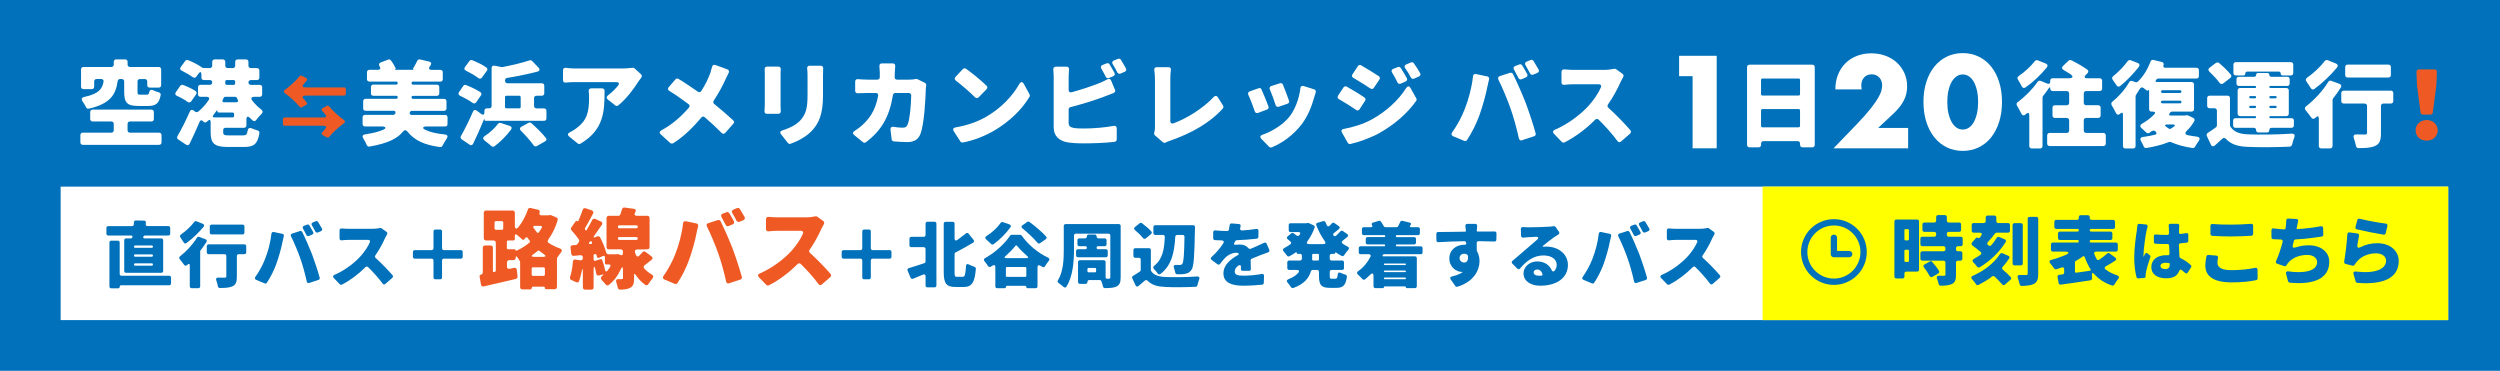 <?xml version="1.0" encoding="UTF-8"?>
<svg id="_レイヤー_2" data-name="レイヤー_2" xmlns="http://www.w3.org/2000/svg" viewBox="0 0 1200 178">
  <defs>
    <style>
      .cls-1 {
        fill: #fff;
      }

      .cls-2 {
        fill: #ef5a24;
      }

      .cls-3 {
        fill: #0071ba;
      }

      .cls-4 {
        stroke-linecap: round;
        stroke-linejoin: round;
        stroke-width: 3.03px;
      }

      .cls-4, .cls-5 {
        fill: none;
        stroke: #0071ba;
      }

      .cls-6 {
        fill: #ff0;
      }

      .cls-5 {
        stroke-miterlimit: 10;
        stroke-width: 3.03px;
      }
    </style>
  </defs>
  <g id="_デザイン" data-name="デザイン">
    <g>
      <rect class="cls-3" y="0" width="1200" height="178"/>
      <g>
        <path class="cls-1" d="M812.46,36.56h-6.49v-9.78h18.04v44.41h-11.56v-34.63Z"/>
        <path class="cls-1" d="M839.76,31.05h30.14c.71,0,1.18.47,1.18,1.18v37.31c0,.71-.47,1.18-1.18,1.18h-4.69c-.71,0-1.18-.47-1.18-1.18v-.62c0-.71-.47-1.18-1.19-1.18h-16.35c-.71,0-1.18.47-1.18,1.18v.62c0,.71-.47,1.18-1.18,1.18h-4.36c-.71,0-1.19-.47-1.19-1.18v-37.31c0-.71.47-1.18,1.19-1.18ZM863.31,37.68h-17.3c-.43,0-.71.28-.71.71v6.77c0,.43.28.71.71.71h17.3c.43,0,.71-.28.71-.71v-6.77c0-.43-.28-.71-.71-.71ZM846.01,61.11h17.3c.43,0,.71-.28.71-.71v-7.34c0-.43-.28-.71-.71-.71h-17.3c-.43,0-.71.28-.71.71v7.34c0,.43.28.71.71.71Z"/>
        <path class="cls-1" d="M915.88,71.2h-35.8l11.03-11.43c2.91-3.02,5.19-5.59,6.84-7.69,1.65-2.1,2.88-3.88,3.69-5.33.81-1.45,1.31-2.63,1.5-3.53.2-.9.29-1.67.29-2.3,0-.67-.11-1.32-.32-1.94-.22-.63-.54-1.19-.97-1.68-.43-.49-.95-.88-1.56-1.18s-1.33-.44-2.15-.44c-1.57,0-2.8.51-3.69,1.53-.88,1.02-1.33,2.3-1.33,3.83,0,.43.06,1.06.18,1.88h-12.62c0-2.59.42-4.95,1.27-7.07.84-2.12,2.03-3.95,3.57-5.48,1.53-1.53,3.35-2.71,5.46-3.53,2.1-.82,4.41-1.24,6.93-1.24s4.77.39,6.87,1.18c2.1.79,3.92,1.89,5.45,3.3s2.73,3.09,3.6,5.04c.86,1.94,1.3,4.06,1.3,6.33,0,2.44-.52,4.68-1.56,6.74-1.04,2.06-2.7,4.17-4.98,6.33l-7.37,6.89h14.39v9.78Z"/>
        <path class="cls-1" d="M923.26,48.93c0-3.53.46-6.74,1.39-9.63.92-2.89,2.22-5.35,3.89-7.39,1.67-2.04,3.66-3.62,5.96-4.74,2.3-1.12,4.85-1.68,7.64-1.68s5.29.56,7.61,1.68,4.31,2.7,5.96,4.74c1.65,2.04,2.94,4.51,3.86,7.39.92,2.89,1.39,6.1,1.39,9.63s-.46,6.74-1.39,9.63c-.92,2.89-2.21,5.36-3.86,7.42-1.65,2.06-3.64,3.65-5.96,4.77s-4.86,1.68-7.61,1.68-5.34-.56-7.64-1.68c-2.3-1.12-4.29-2.71-5.96-4.77s-2.97-4.54-3.89-7.42c-.92-2.89-1.39-6.1-1.39-9.63ZM934.7,48.93c0,1.96.18,3.75.53,5.36.35,1.61.86,3,1.5,4.18s1.42,2.09,2.33,2.74,1.93.97,3.07.97,2.11-.32,3.04-.97,1.7-1.56,2.33-2.74c.63-1.18,1.12-2.57,1.47-4.18.35-1.61.53-3.4.53-5.36s-.18-3.7-.53-5.33c-.35-1.63-.85-3.02-1.47-4.18-.63-1.16-1.41-2.06-2.33-2.71-.92-.65-1.94-.97-3.04-.97s-2.16.32-3.07.97c-.9.65-1.68,1.55-2.33,2.71-.65,1.16-1.15,2.55-1.5,4.18-.35,1.63-.53,3.41-.53,5.33Z"/>
        <path class="cls-1" d="M1001.4,63.81h8.2c.71,0,1.18.47,1.18,1.18v3.93c0,.71-.47,1.18-1.18,1.18h-25.78c-.71,0-1.18-.47-1.18-1.18v-3.93c0-.71.47-1.18,1.18-1.18h8.2c.71,0,1.18-.47,1.18-1.18v-4.83c0-.71-.47-1.18-1.18-1.18h-5.64c-.71,0-1.19-.47-1.19-1.18v-3.74c0-.71.47-1.18,1.19-1.18h5.64c.71,0,1.18-.47,1.18-1.18v-4.45c0-.71-.47-1.18-1.18-1.18h-6.73c-.71,0-1.18-.52-1.18-1.23s-.28-.76-.66-.19c-.85,1.23-1.75,2.56-2.75,3.74t-.05.09c-.14.19-.24.47-.24.71v23.25c0,.71-.47,1.18-1.19,1.18h-3.98c-.71,0-1.18-.47-1.18-1.18v-14.68c0-1.28-.62-1.52-1.56-.71l-.38.33c-.71.62-1.42.43-1.85-.43-.62-1.23-1.42-2.75-2.13-3.93-.33-.62-.24-1.28.33-1.66h.09c3.37-2.56,7.01-6.11,9.48-9.71.33-.52.9-.71,1.47-.47l3.13,1.28c.9.38,1.47,0,1.47-.99v-.38c0-.71.47-1.18,1.18-1.18h7.73c2.08,0,2.37-.85.66-2.04-1.04-.66-2.13-1.33-3.17-1.94-.85-.52-.95-1.28-.24-1.94l2.65-2.51c.38-.33.9-.43,1.33-.19,2.51,1.23,5.59,2.98,7.68,4.5.62.47.62,1.18.09,1.7l-.76.76c-1.04.99-.76,1.66.66,1.66h5.92c.71,0,1.19.47,1.19,1.18v3.79c0,.71-.47,1.18-1.19,1.18h-6.45c-.71,0-1.18.47-1.18,1.18v4.45c0,.71.47,1.18,1.18,1.18h5.73c.71,0,1.19.47,1.19,1.18v3.74c0,.71-.47,1.18-1.19,1.18h-5.73c-.71,0-1.18.47-1.18,1.18v4.83c0,.71.47,1.18,1.18,1.18ZM978.13,28.96l3.89,1.56c.85.33,1.04,1.04.47,1.8-2.84,3.55-6.63,7.15-10.28,9.66-.66.47-1.38.24-1.75-.47-.52-1.04-1.23-2.27-1.85-3.31-.43-.62-.28-1.28.38-1.7,2.84-1.94,5.88-4.73,7.68-7.1.38-.47.95-.66,1.47-.43Z"/>
        <path class="cls-1" d="M1050.18,55.43h.09l2.42,1.14c.66.33.9.95.57,1.56-1,1.8-2.18,3.31-3.6,4.64-1.04,1.04-.85,1.85.57,2.13,1.28.28,2.65.47,4.08.66,1.56.19,1.9.95,1,2.23-.62.85-1.18,1.8-1.66,2.6-.24.43-.71.71-1.23.66-3.93-.57-7.39-1.52-10.38-2.84-.28-.14-.66-.14-.95-.05-3.27,1.33-6.92,2.23-10.81,2.89-.62.09-1.09-.24-1.33-.8-.33-.8-.76-1.66-1.23-2.46-.66-1.14-.33-1.89.95-2.04,2.04-.28,3.93-.66,5.74-1.09.85-.24.95-.76.38-1.33v-.05l-.19-.19-.09-.09c-.47-.38-1.04-.43-1.52-.09h-.09c-.38.33-.76.57-1.19.85-.47.33-1.09.24-1.47-.14-.66-.66-1.47-1.37-2.23-2.04-.95-.8-.85-1.61.19-2.23,2.13-1.18,4.12-2.7,5.78-4.4.76-.8.52-1.37-.57-1.37h-.66c-.71,0-1.18-.47-1.18-1.18v-8.9c0-.33-.19-.43-.33-.24l-.09.09c-.24.19-.52.24-.76.05-.43-.38-.95-.76-1.52-1.18-.66-.47-1.33-.28-1.71.38-.62,1.04-1.23,1.99-1.9,2.98-.09.14-.19.43-.19.66v23.86c0,.71-.47,1.18-1.18,1.18h-3.7c-.71,0-1.18-.47-1.18-1.18v-15.01c0-1.09-.52-1.28-1.28-.57l-.24.19c-.66.62-1.37.43-1.8-.38-.57-1.18-1.37-2.7-2.08-3.79-.33-.62-.24-1.28.28-1.7,3.08-2.46,6.11-5.87,8.15-9.42.28-.52.85-.76,1.47-.52l1.47.52c.38.14.85.05,1.18-.24,2.61-2.46,4.74-6.01,6.07-9.61.19-.62.76-.95,1.42-.8l4.03.99c.76.14,1.09.76.81,1.52-.28.76.05,1.23.85,1.23h14.93c.71,0,1.19.47,1.19,1.18v2.84c0,.71-.47,1.18-1.19,1.18h-18.25c-.38,0-.76.24-1,.52l-.09.09-.09.19s0,.05-.05.09c-.28.43-.09.76.52.76h16.63c.71,0,1.19.47,1.19,1.18v11.84c0,.71-.47,1.18-1.19,1.18h-9.29c-.38,0-.81.24-1.04.57l-.24.38c-.38.57-.19.95.47.95h6.92l.24-.05.43-.09c.28-.05.52-.05.76.09ZM1022.74,28.92l3.41,1.33c.85.33,1.04,1.04.52,1.8-2.61,3.31-5.88,6.77-8.96,9.23-.62.47-1.33.38-1.75-.28-.57-.85-1.23-1.85-1.85-2.7-.47-.62-.38-1.28.24-1.75,2.56-2.04,5.26-4.83,6.92-7.2.38-.47.95-.66,1.47-.43ZM1037.29,43.97c0,.38.28.66.66.66h8.48c.38,0,.66-.28.66-.66s-.28-.66-.66-.66h-8.48c-.38,0-.66.28-.66.66ZM1037.29,48.94c0,.43.24.66.66.66h8.53c.38,0,.62-.24.62-.66,0-.38-.24-.62-.62-.62h-8.53c-.43,0-.66.24-.66.62ZM1042.97,59.74h-2.75c-1.09,0-1.33.52-.43,1.14l1.42.95c.24.09.52.09.76-.05.47-.28.95-.57,1.37-.9.95-.62.71-1.14-.38-1.14Z"/>
        <path class="cls-1" d="M1070.38,47.1v13.02l.09.38s.05.14.09.19c1.56,2.56,4.22,3.6,8.29,3.79,5.07.24,14.41.14,21.14-.33,1.23-.05,1.71.62,1.28,1.75-.43,1.14-.81,2.46-1.09,3.55-.14.52-.57.9-1.14.95-5.92.28-14.83.38-20.28.09-4.55-.19-7.73-1.14-10.28-3.79-.52-.62-1.23-.66-1.8-.09-1.14,1.04-2.28,2.08-3.6,3.27-.71.57-1.47.43-1.85-.43l-1.94-4.17c-.24-.57-.05-1.18.47-1.52,1.28-.8,2.61-1.7,3.89-2.65.28-.19.47-.57.47-.95v-7.01c0-.71-.47-1.18-1.18-1.18h-2.32c-.71,0-1.19-.47-1.19-1.18v-3.69c0-.71.47-1.18,1.19-1.18h8.58c.71,0,1.18.47,1.18,1.18ZM1070.56,37.39l-3.41,2.65c-.66.47-1.38.33-1.8-.33-1.23-1.7-3.08-3.65-4.88-5.35-.62-.62-.57-1.33.14-1.85l3.03-2.32h.09c.47-.28,1-.28,1.42.05,1.99,1.66,4.22,3.79,5.64,5.59.43.52.33,1.18-.24,1.56ZM1082.93,62.44c0-.66-.43-1.09-1.09-1.09h-8.77c-.71,0-1.18-.47-1.18-1.18v-2.27c0-.71.47-1.18,1.18-1.18h9.38c.29,0,.47-.19.47-.52,0-.28-.19-.47-.47-.47h-7.2c-.71,0-1.19-.47-1.19-1.18v-11.13c0-.71.47-1.18,1.19-1.18h7.2c.29,0,.47-.19.47-.52,0-.28-.19-.47-.47-.47h-7.77c-.71,0-1.18-.47-1.18-1.18v-2.04c0-.71.47-1.18,1.18-1.18h7.35c.52,0,.9-.38.9-.9s.38-.9.9-.9h4.55c.52,0,.9.38.9.9s.38.9.9.9h7.68c.71,0,1.18.47,1.18,1.18v2.04c0,.71-.47,1.18-1.18,1.18h-8.06c-.33,0-.52.19-.52.47,0,.33.19.52.52.52h7.63c.71,0,1.19.47,1.19,1.18v11.13c0,.71-.47,1.18-1.19,1.18h-7.63c-.33,0-.52.19-.52.47,0,.33.19.52.52.52h10.09c.71,0,1.18.47,1.18,1.18v2.27c0,.71-.47,1.18-1.18,1.18h-9.48c-.71,0-1.14.43-1.14,1.09,0,.71-.43,1.14-1.09,1.14h-4.12c-.71,0-1.14-.43-1.14-1.14ZM1077.77,35.26c0,.57-.38.95-.9.95h-3.65c-.71,0-1.18-.47-1.18-1.18v-4.02c0-.71.47-1.18,1.18-1.18h26.35c.71,0,1.19.47,1.19,1.18v4.02c0,.71-.47,1.18-1.19,1.18h-3.89c-.57,0-.95-.38-.95-.95,0-.52-.38-.9-.9-.9h-15.12c-.57,0-.95.38-.95.9ZM1079.62,46.62c0,.33.24.57.57.57h2.23c.28,0,.52-.24.52-.57,0-.28-.24-.52-.52-.52h-2.23c-.33,0-.57.24-.57.52ZM1080.19,51.88h2.23c.28,0,.52-.24.52-.57,0-.28-.24-.52-.52-.52h-2.23c-.33,0-.57.24-.57.52,0,.33.24.57.57.57ZM1092.27,46.1h-2.42c-.33,0-.57.24-.57.52,0,.33.24.57.57.57h2.42c.29,0,.52-.24.52-.57,0-.28-.24-.52-.52-.52ZM1092.79,51.31c0-.28-.24-.52-.52-.52h-2.42c-.33,0-.57.24-.57.52,0,.33.24.57.57.57h2.42c.29,0,.52-.24.52-.57Z"/>
        <path class="cls-1" d="M1119.06,38.81l3.93,1.47c.81.33,1.04.99.62,1.7-1.14,1.8-2.37,3.6-3.74,5.3-.14.19-.24.47-.24.76v22.02c0,.71-.47,1.18-1.19,1.18h-4.22c-.71,0-1.18-.47-1.18-1.18v-13.16c0-1.14-.57-1.37-1.33-.62l-.09.09-.43.33c-.57.52-1.28.43-1.75-.24-.76-1.09-1.85-2.46-2.75-3.55-.52-.66-.43-1.37.19-1.85,3.93-3.03,8.01-7.39,10.71-11.79.33-.52.9-.71,1.47-.47ZM1117.35,28.92l3.98,1.61c.85.38,1.04,1.09.47,1.85-3.13,3.74-7.11,7.58-10.9,10.32-.62.47-1.28.28-1.71-.38-.62-.99-1.38-2.18-2.09-3.17-.47-.66-.38-1.37.29-1.85,3.13-2.18,6.49-5.35,8.48-8,.33-.43.9-.62,1.47-.38ZM1148.77,44.68v3.84c0,.71-.47,1.18-1.18,1.18h-3.55c-.71,0-1.18.47-1.18,1.18v13.02c0,3.36-.57,5.16-2.84,6.16-1.94.9-4.6,1.04-7.92,1.04-.66,0-1.14-.43-1.23-1.04-.24-1.18-.62-2.56-1.04-3.79-.38-1.14.09-1.8,1.28-1.75,1.71.05,3.41.05,3.98.05.81,0,1.09-.19,1.09-.8v-12.88c0-.71-.47-1.18-1.18-1.18h-10c-.71,0-1.19-.47-1.19-1.18v-3.84c0-.71.47-1.18,1.19-1.18h22.61c.71,0,1.18.47,1.18,1.18ZM1147.63,32.18v3.84c0,.71-.47,1.18-1.19,1.18h-19.57c-.71,0-1.18-.47-1.18-1.18v-3.84c0-.71.47-1.18,1.18-1.18h19.57c.71,0,1.19.47,1.19,1.18Z"/>
        <path class="cls-2" d="M1159.49,62.58c0-2.79,2.23-4.97,5.31-4.97s5.31,2.18,5.31,4.97-2.23,4.92-5.31,4.92-5.31-2.04-5.31-4.92ZM1161.86,53.96l-1.71-13.12v-.09l-.24-6.2c-.05-.76.43-1.23,1.18-1.23h7.44c.76,0,1.23.47,1.18,1.23l-.24,6.2v.09l-1.71,13.12c-.09.62-.57,1.04-1.18,1.04h-3.55c-.62,0-1.09-.43-1.18-1.04Z"/>
      </g>
      <rect class="cls-1" x="29.11" y="89.58" width="1146.03" height="64.07"/>
      <g>
        <rect class="cls-6" x="846.05" y="89.58" width="329.09" height="64.07"/>
        <g>
          <path class="cls-3" d="M921.13,106.32v23.1c0,.56-.38.94-.94.94h-5.12c-.57,0-.94.38-.94.94v1.43c0,.56-.38.94-.94.94h-2.94c-.57,0-.94-.38-.94-.94v-26.42c0-.56.38-.94.94-.94h9.95c.57,0,.94.38.94.94ZM915.71,109.97h-1.02c-.34,0-.57.23-.57.56v4.29c0,.34.23.56.57.56h1.02c.34,0,.57-.23.57-.56v-4.29c0-.34-.23-.56-.57-.56ZM914.69,125.73h1.02c.34,0,.57-.23.57-.56v-4.74c0-.34-.23-.56-.57-.56h-1.02c-.34,0-.57.23-.57.56v4.74c0,.34.23.56.57.56ZM941.14,118.17h-1.32c-.56,0-.94.38-.94.94v.56c0,.56.38.94.94.94h1.17c.57,0,.94.38.94.94v2.63c0,.56-.38.94-.94.94h-1.17c-.56,0-.94.38-.94.94v5.87c0,2.33-.41,3.65-2,4.4-1.39.64-3.13.79-5.31.83-.53,0-.9-.34-1.02-.83-.15-.83-.45-1.73-.79-2.56-.34-.9,0-1.43.98-1.43,1.02.04,2,.04,2.34.04.53,0,.72-.11.72-.56v-5.76c0-.56-.38-.94-.94-.94h-10.13c-.57,0-.94-.38-.94-.94v-2.63c0-.56.38-.94.94-.94h10.13c.57,0,.94-.38.94-.94v-.56c0-.56-.38-.94-.94-.94h-10.13c-.57,0-.94-.38-.94-.94v-2.67c0-.56.38-.94.94-.94h5.69c.57,0,.94-.38.94-.94v-.45c0-.56-.38-.94-.94-.94h-4.71c-.57,0-.94-.38-.94-.94v-2.6c0-.56.38-.94.94-.94h4.71c.57,0,.94-.38.94-.94v-1.69c0-.56.38-.94.94-.94h3.24c.56,0,.94.38.94.94v1.69c0,.56.38.94.94.94h4.97c.57,0,.94.38.94.94v2.6c0,.56-.38.94-.94.94h-4.97c-.57,0-.94.38-.94.94v.45c0,.56.38.94.94.94h5.73c.56,0,.94.38.94.94v2.67c0,.56-.38.94-.94.94ZM930.4,131.23l-2.79,1.62c-.6.34-1.13.15-1.43-.45-.64-1.24-1.66-2.75-2.67-4.03-.45-.53-.34-1.09.26-1.43l2.52-1.43c.38-.23.83-.15,1.13.19,1.21,1.35,2.52,2.97,3.32,4.36.23.45.08.94-.34,1.17Z"/>
          <path class="cls-3" d="M961.18,121.56l2.79,1.2c.6.23.75.79.41,1.32-.94,1.43-1.96,2.75-3.09,3.99-.42.45-.42,1.02.08,1.39,1.39,1.17,2.79,2.45,3.77,3.54.34.38.3.9-.11,1.28l-2.64,2.3c-.49.41-1.02.34-1.43-.15-.9-1.09-2.22-2.41-3.5-3.65-.38-.34-.87-.38-1.24-.08-2.03,1.58-4.26,2.9-6.52,4.03-.45.26-.98.11-1.24-.34-.53-.75-1.17-1.62-1.88-2.37-.6-.64-.49-1.28.34-1.62,5.2-2.33,10.13-5.87,13.07-10.46.3-.41.75-.56,1.21-.38ZM948.44,114.29c.23-.3.6-.34.94-.15.34.23.68.15.94-.11l.08-.08c.15-.26.34-.56.53-.79l.08-.08c.53-.83.19-1.39-.83-1.39h-2.83c-.57,0-.94-.38-.94-.94v-2.75c0-.56.38-.94.94-.94h4.86c.57,0,.94-.38.94-.94v-1.73c0-.56.38-.94.94-.94h3.2c.56,0,.94.38.94.94v1.73c0,.56.38.94.94.94h4.67c.57,0,.94.38.94.94v2.75c0,.56-.38.94-.94.94h-5.46c-.26,0-.56.15-.75.38-1.13,1.43-2.34,2.9-3.47,4.18-.42.45-.38,1.02.11,1.39l.19.15c.45.34.98.34,1.36-.08.98-1.09,1.85-2.3,2.56-3.5.26-.45.72-.64,1.21-.45l2.67,1.09c.6.26.79.79.45,1.35-3.13,5.04-7.54,9.11-12.43,12.08-.49.26-.98.15-1.32-.3-.49-.68-1.09-1.39-1.73-2.03s-.53-1.24.23-1.69c1.09-.56,2.11-1.2,3.13-1.92.56-.41.6-.98.08-1.43-1.21-1.05-2.64-2.14-3.92-3.09-.49-.38-.57-.9-.19-1.39l1.81-2.07.08-.08ZM970.93,108.05v18.4c0,.56-.38.94-.94.94h-3.01c-.57,0-.94-.38-.94-.94v-18.4c0-.56.38-.94.94-.94h3.01c.57,0,.94.38.94.94ZM974.25,104.1h3.16c.57,0,.94.38.94.94v26.26c0,2.67-.45,4.06-2,4.93-1.36.75-3.39.98-5.95,1.02-.49,0-.87-.34-.98-.83-.19-.94-.53-2.07-.9-3.09-.3-.83.04-1.35.94-1.35,1.36.04,2.56.04,3.05.04.6,0,.79-.15.79-.75v-26.23c0-.56.38-.94.94-.94Z"/>
          <path class="cls-3" d="M1012.67,121.67l2.64,1.96c.68.45.64,1.09-.04,1.51-1.47.98-3.01,1.88-4.45,2.67-.68.41-.79,1.02-.15,1.51,1.54,1.17,3.35,2.14,5.5,2.82.98.34,1.17.98.53,1.81-.68.83-1.32,1.81-1.81,2.63-.23.41-.68.6-1.13.45-3.58-1.2-6.25-2.97-8.4-5.34-.9-.98-1.36-.83-1.24.53l.08,1.35c0,.53-.3.9-.79.98-4.94.79-10.13,1.51-14.24,2.07-.53.08-.98-.26-1.05-.79l-.49-2.86c-.08-.6.23-1.02.83-1.09.49-.04.98-.11,1.51-.15.49-.08.83-.45.83-.94v-1.51c0-.79-.53-1.17-1.28-.87-.83.3-1.66.56-2.49.83-.42.11-.83-.08-1.06-.41-.53-.75-1.21-1.66-1.85-2.45-.64-.75-.45-1.39.53-1.66,2.37-.6,4.71-1.43,6.89-2.37,1.92-.87,1.73-1.58-.41-1.58h-5.73c-.57,0-.94-.38-.94-.94v-2.48c0-.56.38-.94.94-.94h11.83c.38,0,.6-.23.6-.6s-.23-.6-.6-.6h-8.44c-.57,0-.94-.38-.94-.94v-2.18c0-.56.38-.94.94-.94h8.4c.38,0,.64-.26.64-.64s-.26-.64-.64-.64h-10.17c-.57,0-.94-.38-.94-.94v-2.45c0-.56.38-.94.94-.94h9.87c.57,0,.94-.38.94-.94v-.38c0-.56.38-.94.94-.94h3.35c.57,0,.94.38.94.94v.38c0,.56.38.94.94.94h10.29c.57,0,.94.38.94.94v2.45c0,.56-.38.94-.94.94h-10.59c-.38,0-.64.26-.64.64s.26.64.64.64h9.3c.57,0,.94.38.94.94v2.18c0,.56-.38.94-.94.94h-9.34c-.38,0-.6.23-.6.6s.23.6.6.6h11.94c.57,0,.94.38.94.94v2.48c0,.56-.38.94-.94.94h-9.46c-.75,0-1.13.49-.87,1.2.34.87.72,1.66,1.13,2.41.26.49.79.6,1.28.26,1.36-.94,2.67-1.96,3.73-2.94.38-.3.87-.34,1.24-.04ZM995.98,125.81v4.52c0,.38.26.6.64.56l6.4-.9c.53-.08.68-.41.38-.87-1.09-1.69-2-3.61-2.75-5.76-.15-.41-.53-.53-.9-.26-1.09.75-2.22,1.51-3.47,2.22-.19.08-.3.3-.3.49Z"/>
          <path class="cls-3" d="M1026.82,107.44l3.2.3c.66.07.96.53.79,1.19-.23.79-.43,1.71-.53,2.07-.36,1.58-1.42,8.82-1.42,11.69v.36c0,.23.1.23.17.07v-.07c.2-.4.36-.76.56-1.12.26-.56.79-.66,1.29-.26l.99.79c.3.23.4.59.3.92-.89,2.6-1.75,5.47-2.08,7.11-.1.46-.2,1.19-.2,1.48v.72c0,.4-.26.72-.66.72l-2.9.2c-.36.03-.69-.2-.82-.59-.56-2.14-1.09-5.47-1.09-9.29,0-4.74.86-10.57,1.22-12.84.1-.72.23-1.71.3-2.63.03-.53.4-.86.89-.82ZM1051.74,128.29l-1.62,2.54c-.33.53-.82.59-1.25.16-.53-.46-1.02-.89-1.52-1.28-.63-.53-1.12-.3-1.42.46-.76,2.14-2.64,3.42-6.07,3.42-4.35,0-7.22-1.88-7.22-5.4s2.84-5.7,7.16-5.7c.26,0,.5,0,.76.03h.07c.43,0,.72-.3.72-.76-.07-1.19-.13-2.47-.16-3.82-.03-.53-.36-.82-.89-.82h-.89c-1.58,0-3.2-.03-4.78-.13-.46-.03-.76-.36-.76-.82l-.03-2.8c0-.56.36-.89.92-.82,1.52.13,3.07.2,4.62.2h.96c.46,0,.79-.36.79-.82-.03-1.09-.03-1.91-.07-2.37,0-.26-.03-.72-.1-1.19-.07-.59.26-.95.82-.95h3.4c.59,0,.92.4.86.95-.03.36-.03.76-.07,1.12-.03.43-.03,1.12-.07,1.98-.03.56.33.89.89.82.89-.1,1.75-.23,2.6-.4.59-.1.99.2.99.82v2.93c0,.43-.3.76-.69.82-.99.13-2.01.23-3.07.33-.5.03-.79.36-.76.86.07,2.21.17,4.02.26,5.53.03.33.23.59.5.72,2.14.99,3.76,2.24,4.98,3.36.3.26.36.69.13,1.02ZM1041.52,126.51c0-.07-.03-.1-.1-.13-.66-.16-1.29-.26-1.98-.26-1.45,0-2.41.59-2.41,1.55,0,1.09,1.09,1.48,2.41,1.48,1.48,0,2.08-.82,2.08-2.5v-.13Z"/>
          <path class="cls-3" d="M1060.07,122.38l3.73.3c.64.08.98.53.83,1.17-.15.79-.26,1.51-.26,2.33,0,1.99,1.81,3.5,6.63,3.5,4.18,0,8.21-.41,11.45-1.13.72-.15,1.17.23,1.17.94l.04,4.1c0,.45-.3.83-.75.9-3.24.68-7.12,1.05-11.72,1.05-8.63,0-12.62-2.94-12.62-8.01,0-1.73.26-3.24.49-4.4.11-.49.53-.79,1.02-.75ZM1061.01,112.26v-3.8c0-.64.41-1.02,1.05-.94,2.49.23,5.43.3,8.78.3,3.13,0,6.86-.15,9.61-.38.64-.08,1.06.3,1.06.94v3.84c0,.53-.34.9-.87.94-2.64.19-6.71.34-9.76.34-3.43,0-6.33-.11-9-.3-.53-.04-.87-.41-.87-.94Z"/>
          <path class="cls-3" d="M1115.11,109.51l.08,3.12c0,.49-.34.87-.79.94-3.32.53-8.18,1.13-12.47,1.35-.41.04-.79.3-.87.68v.08c-.19.64-.34,1.24-.49,1.84-.34,1.2.19,1.62,1.36,1.24,2.03-.71,4.07-1.02,6.25-1.02,5.76,0,9.87,3.16,9.87,7.9,0,8.13-7.5,11.14-18.95,10.05-.38-.04-.72-.34-.83-.68l-.94-3.54c-.26-.87.19-1.32,1.05-1.2,7.04.98,13.83.11,13.83-4.48,0-1.77-1.62-3.42-4.71-3.42-4.03,0-7.46,1.51-9.42,4.1-.19.3-.38.53-.53.79v.08c-.26.38-.72.53-1.17.38l-3.32-1.13c-.6-.23-.83-.75-.53-1.35,1.24-2.63,2.34-5.98,3.13-9.11.19-.68-.19-1.13-.87-1.17-1.32-.04-2.52-.08-3.62-.15-.53-.04-.87-.41-.87-.94v-3.31c0-.68.45-1.05,1.09-.94,1.62.23,3.35.41,4.94.49.41.04.72-.23.75-.6.04-.26.04-.49.08-.68.15-1.24.23-2.07.23-2.9,0-.64.38-1.05,1.02-1.02l3.77.19c.75,0,1.09.49.9,1.2-.23.98-.41,1.88-.6,2.82l-.08.38v.08c-.08.23.08.41.3.38h.08c3.43-.19,7.38-.64,11.19-1.35.64-.15,1.09.23,1.13.9Z"/>
          <path class="cls-3" d="M1132.32,113.2c-.26,1.32-.57,3.01-.79,4.48-.15,1.17.41,1.51,1.47.98,2.6-1.32,5.31-1.92,8.1-1.92,6.67,0,10.29,4.14,10.29,8.47,0,6.51-4.67,11.74-19.82,10.57-.38,0-.72-.3-.83-.64l-1.06-3.57c-.26-.87.19-1.35,1.06-1.24,9.38,1.13,14.58-1.13,14.58-5.23,0-1.99-1.92-3.5-4.75-3.5-3.62,0-7.08,1.35-9.16,3.88-.49.56-.83,1.02-1.13,1.51-.23.41-.64.64-1.13.53l-3.24-.83c-.53-.15-.79-.56-.72-1.09.6-3.46,1.28-8.84,1.54-13.17.04-.6.45-.98,1.06-.87l3.69.49c.64.08.94.56.83,1.17ZM1130.62,108.95l.87-3.27c.15-.56.64-.83,1.21-.68,3.43.9,9.23,1.92,12.47,2.33.64.11.94.56.79,1.17l-.83,3.42c-.11.49-.53.79-1.02.72-3.58-.56-9.72-1.81-12.81-2.56-.53-.11-.79-.6-.68-1.13Z"/>
        </g>
        <g>
          <circle class="cls-5" cx="880.27" cy="120.97" r="14.26"/>
          <polyline class="cls-4" points="880.27 114.13 880.27 121.97 887.6 121.97"/>
        </g>
      </g>
      <g>
        <path class="cls-1" d="M62.4,63.68h13.97c.7,0,1.17.47,1.17,1.17v3.5c0,.7-.47,1.17-1.17,1.17h-36.62c-.7,0-1.17-.47-1.17-1.17v-3.5c0-.7.47-1.17,1.17-1.17h13.69c.7,0,1.17-.47,1.17-1.17v-3.03c0-.7-.47-1.17-1.17-1.17h-8.97c-.7,0-1.17-.47-1.17-1.17v-3.36c0-.7.47-1.17,1.17-1.17h28.21c.7,0,1.17.47,1.17,1.17v3.36c0,.7-.47,1.17-1.17,1.17h-10.28c-.7,0-1.17.47-1.17,1.17v3.03c0,.7.47,1.17,1.17,1.17ZM58.43,37.93h-.79c-.61,0-1.07.42-1.17,1.03-.93,6.39-3.36,10.78-13.83,13.2-.56.14-1.12-.14-1.35-.7-.42-.89-1.03-1.87-1.63-2.75-.79-1.12-.51-1.91.84-2.19,6.91-1.49,8.55-3.78,9.2-7.28.14-.79-.33-1.31-1.12-1.31h-2.2c-.7,0-1.17.47-1.17,1.17v2.52c0,.7-.47,1.17-1.17,1.17h-3.97c-.7,0-1.17-.47-1.17-1.17v-8.3c0-.7.47-1.17,1.17-1.17h13.36c.7,0,1.17-.47,1.17-1.17v-1.31c0-.7.47-1.17,1.17-1.17h4.3c.7,0,1.17.47,1.17,1.17v1.31c0,.7.47,1.17,1.17,1.17h13.78c.7,0,1.17.47,1.17,1.17v7.56c0,.7-.47,1.17-1.17,1.17h-4.34c-.7,0-1.17-.47-1.17-1.17v-1.77c0-.7-.47-1.17-1.17-1.17h-2.33c-.7,0-1.17.47-1.17,1.17v4.9c0,1.31.23,1.45,1.4,1.45h2.99c.7,0,1.03-.23,1.21-1.17.23-1.12.84-1.4,1.87-.98.84.42,1.87.79,2.8,1.03.61.19.98.7.84,1.35-.75,4.01-2.38,5.18-6.07,5.18h-4.62c-5.6,0-6.82-1.73-6.82-6.81v-4.94c0-.7-.47-1.17-1.17-1.17Z"/>
        <path class="cls-1" d="M94.15,45.25l-2.33,3.36c-.47.65-1.17.75-1.82.28-1.35-1.03-3.27-2.1-5.09-2.89-.79-.37-1.03-1.07-.47-1.82l2.1-2.99c.33-.42.84-.61,1.31-.42,2.06.75,4.39,1.87,6.03,2.94.56.37.65,1.03.28,1.54ZM117.09,61.35h-8.92c-.61,0-1.03.42-1.03.98v1.03c0,1.45.42,1.63,2.9,1.63h6.49c1.54,0,2.05-.33,2.33-2.24.23-1.26.93-1.59,2.06-1.12.84.37,1.82.75,2.66.98.65.14,1.03.65.93,1.31-.89,5.32-2.66,6.62-7.52,6.62h-7.61c-6.45,0-8.27-1.63-8.27-7.04v-4.85c0-1.17-.51-1.4-1.4-.61l-.51.47c-.56.51-1.31.28-1.78-.33-.56-.65-1.26-.61-1.59.23-1.5,3.54-3.13,7.14-4.81,10.59-.37.7-1.03.89-1.73.42l-3.74-2.47c-.56-.37-.7-.98-.37-1.59,1.78-3.08,4.02-7.46,5.98-11.9.37-.79,1.07-.98,1.78-.42l.75.56c.42.28.98.33,1.4,0,1.87-1.45,3.6-3.41,5-5.46.65-.98.23-1.68-.93-1.68h-2.94c-.7,0-1.17-.47-1.17-1.17v-3.41c0-.7.47-1.17,1.17-1.17h4.53c.65,0,1.12-.47,1.12-1.17,0-.65-.47-1.12-1.12-1.12h-2.9c-.7,0-1.17-.47-1.17-1.17v-1.4c0-1.49-.61-1.68-1.45-.42l-.98,1.35c-.42.65-1.12.7-1.78.23-1.4-1.03-3.41-2.19-5.23-3.08-.79-.37-1.03-1.07-.47-1.77l2.15-2.94c.33-.42.84-.56,1.31-.37,2.29.89,5.04,2.29,6.68,3.5.19.14.47.28.7.28l3.08.05c.7,0,1.17-.47,1.17-1.17v-1.82c0-.7.47-1.17,1.17-1.17h3.92c.7,0,1.17.47,1.17,1.17v1.82c0,.7.47,1.17,1.17,1.17h2.43c.7,0,1.17-.47,1.17-1.17v-1.82c0-.7.47-1.17,1.17-1.17h4.02c.7,0,1.17.47,1.17,1.17v1.82c0,.7.47,1.17,1.17,1.17h2.9c.7,0,1.17.47,1.17,1.17v3.41c0,.7-.47,1.17-1.17,1.17h-2.9c-.7,0-1.17.47-1.17,1.12,0,.7.47,1.17,1.17,1.17h4.25c.7,0,1.17.47,1.17,1.17v3.41c0,.7-.47,1.17-1.17,1.17h-2.71c-1.26,0-1.68.7-.93,1.73,1.26,1.63,2.76,3.17,4.39,4.38.79.61.84,1.35.14,2.05-.89.89-1.87,1.96-2.57,2.94-.47.65-1.17.75-1.73.23-.37-.33-.75-.65-1.12-1.03-1.17-1.21-1.87-.98-1.87.7v2.71c0,.7-.47,1.17-1.17,1.17ZM103.03,56.36h8.64c.42,0,.7-.28.7-.7v-.93c0-.42-.28-.7-.7-.7h-6.63c-.42,0-.7-.28-.7-.7v-.05c0-.42-.14-.47-.42-.09-.47.65-.93,1.35-1.45,1.96-.61.75-.37,1.21.56,1.21ZM112.98,46.47h-4.95c-.28,0-.56.19-.65.42-.14.37-.33.75-.51,1.12-.28.65-.05,1.07.65,1.07h5.98c.7,0,.93-.42.65-1.07-.19-.37-.37-.75-.51-1.12-.09-.23-.37-.42-.65-.42ZM108.12,39.14v.89c0,.42.28.7.7.7h3.36c.42,0,.7-.28.7-.7v-.89c0-.42-.28-.7-.7-.7h-3.36c-.42,0-.7.28-.7.7Z"/>
        <path class="cls-2" d="M135.79,59.47v-2.21c0-.52.35-.86.86-.86h18.5c1.59,0,1.8-.62.73-1.76-.45-.48-.9-1-1.28-1.48-.38-.48-.24-.97.28-1.24l2-1.1c.42-.21.83-.1,1.11.24,1.97,2.35,4.6,4.77,7.12,6.56.62.48.62,1.04,0,1.52-2.52,1.8-5.15,4.21-7.12,6.56-.28.35-.69.45-1.11.24l-2-1.1c-.52-.28-.66-.76-.28-1.24.38-.48.83-1,1.28-1.48,1.07-1.14.86-1.76-.73-1.76h-18.5c-.52,0-.86-.35-.86-.86ZM165.15,45.9h-18.5c-1.59,0-1.8.62-.73,1.76.45.45.86.97,1.28,1.48.38.48.24.97-.28,1.24l-2,1.1c-.42.21-.83.1-1.11-.24-1.97-2.35-4.6-4.77-7.12-6.56-.62-.48-.62-1.04,0-1.52,2.52-1.8,5.15-4.21,7.12-6.56.28-.35.69-.45,1.11-.24l2,1.1c.52.28.66.76.28,1.24-.42.52-.83,1.04-1.28,1.48-1.07,1.14-.87,1.76.73,1.76h18.5c.52,0,.86.35.86.86v2.21c0,.52-.35.86-.86.86Z"/>
        <path class="cls-1" d="M213.65,60.69h-8.83c-2.01,0-2.33.89-.56,1.68,2.38,1.12,5.37,1.77,9.06,2.15,1.59.14,1.87.93.98,2.19-.7,1.03-1.35,2.19-1.87,3.17-.23.47-.7.75-1.21.7-7.57-.98-12.28-3.22-15.65-7.42-.7-.89-1.45-.84-2.19.05-2.62,3.31-7.33,5.64-16.02,7.14-.61.14-1.12-.23-1.35-.79-.37-.98-.98-2.05-1.59-3.03-.7-1.12-.42-1.87.93-2.05,3.69-.56,6.4-1.26,8.45-2.15,1.82-.75,1.49-1.63-.51-1.63h-8.08c-.7,0-1.17-.47-1.17-1.17v-3.22c0-.7.47-1.17,1.17-1.17h13.5c.56,0,1.03-.42,1.12-.98.09-.61-.28-.98-.84-.98h-13.5c-.7,0-1.17-.47-1.17-1.17v-3.41c0-.7.47-1.17,1.17-1.17h14.71c.42,0,.7-.28.7-.75,0-.42-.28-.7-.7-.7h-10.98c-.7,0-1.17-.47-1.17-1.17v-3.03c0-.7.47-1.17,1.17-1.17h10.98c.42,0,.7-.28.7-.75,0-.42-.28-.7-.7-.7h-12.89c-.7,0-1.17-.47-1.17-1.17v-3.31c0-.7.47-1.17,1.17-1.17h4.06c1.07,0,1.45-.61.93-1.54l-.14-.19c-.47-.75-.28-1.49.61-1.82l3.55-1.35c.47-.19.98-.05,1.26.33.93,1.17,1.77,2.57,2.29,3.73v.09c.14.23,0,.47-.23.56-.23.09-.23.19.05.19h8.83l.05-.14c-.33-.09-.42-.28-.28-.51t.05-.09c.65-1.07,1.4-2.38,1.92-3.54.23-.56.79-.84,1.35-.7l4.39,1.03c.93.23,1.26.93.7,1.73l-.33.47c-.79,1.07-.42,1.77.89,1.77h4.11c.7,0,1.17.47,1.17,1.17v3.31c0,.7-.47,1.17-1.17,1.17h-13.08c-.47,0-.75.28-.75.7,0,.47.28.75.75.75h11.4c.7,0,1.17.47,1.17,1.17v3.03c0,.7-.47,1.17-1.17,1.17h-11.4c-.47,0-.75.28-.75.7,0,.47.28.75.75.75h14.85c.7,0,1.17.47,1.17,1.17v3.41c0,.7-.47,1.17-1.17,1.17h-15.37c-.61,0-1.03.37-1.12.98-.05.61.28.98.89.98h16.11c.7,0,1.17.47,1.17,1.17v3.22c0,.7-.47,1.17-1.17,1.17Z"/>
        <path class="cls-1" d="M230.87,45.77l-2.29,3.31c-.42.65-1.12.75-1.78.28-1.59-1.17-3.88-2.43-5.98-3.41-.79-.37-.98-1.07-.47-1.77l2.01-2.94c.33-.47.84-.61,1.35-.42,2.29.89,5.04,2.24,6.87,3.41.56.37.65,1.03.28,1.54ZM232.51,57.34c0-.37-.09-.37-.23,0-1.59,3.92-3.36,7.93-5.18,11.66-.37.7-1.03.89-1.73.42l-3.78-2.57c-.51-.37-.65-.98-.33-1.54,1.73-3.08,3.92-7.42,5.79-11.75.33-.84,1.03-1.03,1.78-.47l2.15,1.59c.93.7,1.54.42,1.54-.75v-.75c0-.7.47-1.17,1.17-1.17h1.12c.7,0,1.17-.47,1.17-1.17v-18.19c0-.84.56-1.31,1.4-1.12l3.27.65h.56c4.76-.89,9.44-2.05,13.03-3.22.42-.14.89,0,1.21.33l3.04,3.17c.79.84.56,1.63-.51,1.91-4.58,1.21-9.67,2.24-14.57,3.03-.61.09-.98.56-.98,1.12v.28c0,.7.47,1.17,1.17,1.17h16.49c.7,0,1.17.47,1.17,1.17v3.64c0,.7-.47,1.17-1.17,1.17h-2.57c-.7,0-1.17.47-1.17,1.17v3.73c0,.7.47,1.17,1.17,1.17h3.6c.7,0,1.17.47,1.17,1.17v3.64c0,.7-.47,1.17-1.17,1.17h-27.93c-.42,0-.65-.23-.65-.65ZM233.72,33.92l-2.38,3.31c-.47.65-1.17.7-1.82.19-1.54-1.17-3.78-2.47-5.88-3.5-.79-.37-.98-1.07-.42-1.77l2.1-2.85c.33-.42.84-.61,1.31-.42,2.33.89,5.04,2.24,6.87,3.55.51.37.61.98.23,1.49ZM240.36,59.02l4.39,1.45c.84.28,1.07.98.56,1.73-2.2,2.99-5.23,5.97-7.94,8.02-.47.33-1.07.28-1.49-.09-.93-.84-2.15-1.82-3.27-2.66-.93-.75-.89-1.54.09-2.19,2.43-1.59,4.76-3.73,6.3-5.78.33-.47.84-.65,1.35-.47ZM242.41,46.65v4.66c0,.42.28.7.7.7h6.12c.42,0,.7-.28.7-.7v-4.66c0-.42-.28-.7-.7-.7h-6.12c-.42,0-.7.28-.7.7ZM250.26,60.83l3.5-1.91c.42-.23.93-.14,1.31.19,2.34,2.1,5.14,4.85,6.96,7.09.47.61.33,1.26-.37,1.63l-3.97,2.29c-.56.33-1.21.14-1.59-.42-1.45-2.05-3.88-4.76-6.12-7-.65-.7-.56-1.4.28-1.87Z"/>
        <path class="cls-1" d="M304.67,32.89l2.99,2.75c.51.42.56,1.07.14,1.63-.51.61-1.03,1.31-1.31,1.77-2.15,3.5-5.98,8.58-9.76,11.57-.42.37-.98.33-1.4,0l-3.6-2.85c-.75-.61-.7-1.35.05-1.96,2.01-1.49,3.78-3.31,4.95-4.8.7-.89.28-1.59-.84-1.59h-20.04c-1.54,0-2.71.09-4.3.23-.79.09-1.31-.37-1.31-1.17v-4.76c0-.79.56-1.26,1.35-1.17,1.4.19,2.8.33,4.25.33h23.03c1.21,0,3.41-.14,4.67-.33.42-.05.84.05,1.12.33ZM283.79,42.41h5.23c.7,0,1.17.47,1.17,1.17,0,9.75-.23,18.71-11.58,25.38-.42.28-.93.23-1.31-.09l-4.02-3.27c-.98-.84-.84-1.59.33-2.15.98-.47,2.01-1.07,3.08-1.91,4.95-3.69,6.07-7.46,6.07-14.69,0-1.07-.05-2.05-.19-3.08-.09-.79.37-1.35,1.21-1.35Z"/>
        <path class="cls-1" d="M343.43,31.21l5.7,2.1c.79.33,1.03.98.61,1.73-.47.93-.98,1.96-1.31,2.66-1.4,3.17-3.32,6.76-5.84,10.64-.37.51-.28,1.17.23,1.54,3.18,2.57,6.63,5.6,9.11,7.88.51.42.56,1.07.09,1.59l-3.88,4.43c-.51.56-1.21.56-1.73.05-2.43-2.47-5.18-5.04-8.13-7.56-.51-.47-1.17-.42-1.63.14-3.41,4.06-8.03,8.91-13.54,12.36h-.09c-.42.23-.93.19-1.35-.14l-4.48-4.1c-.79-.7-.65-1.45.23-1.96,5.09-2.71,9.53-6.58,13.26-10.92.47-.56.42-1.21-.19-1.68-2.9-2.15-6.4-4.62-9.2-6.34-.75-.42-.89-1.12-.33-1.77l3.22-3.73c.37-.47.93-.56,1.45-.28,2.62,1.54,6.17,3.92,9.34,6.16.61.42,1.26.28,1.63-.33,1.92-2.94,3.41-6.02,4.39-8.77.23-.84.56-1.87.79-2.8.19-.84.84-1.21,1.63-.89Z"/>
        <path class="cls-1" d="M368.22,31.96h5.37c.75,0,1.21.51,1.17,1.26-.05.61-.09,1.31-.09,2.24v15.07c0,.75.05,1.87.09,2.85.05.75-.42,1.26-1.17,1.26h-5.51c-.7,0-1.17-.51-1.12-1.21.05-.93.14-2.05.14-2.94v-15.02c0-.56,0-1.35-.05-2.19-.09-.79.37-1.31,1.17-1.31ZM388.63,31.54h5.33c.75,0,1.21.51,1.17,1.26-.05,1.03-.09,2.15-.09,3.54v9.66c0,8.91-2.06,13.34-5.46,16.89-2.71,2.85-6.91,4.99-10.09,6.11-.42.19-.93.05-1.26-.33l-3.32-4.2c-.65-.84-.42-1.59.61-1.87,3.22-1.03,6.26-2.38,8.5-4.66,2.94-3.17,3.6-6.3,3.6-12.41v-9.19c0-1.35-.05-2.47-.19-3.5-.05-.79.37-1.31,1.21-1.31Z"/>
        <path class="cls-1" d="M439.87,37.93c.19,0,.47,0,.65.14l3.41,1.68c.47.23.7.75.65,1.26-.09.61-.19,1.26-.19,1.54-.14,5.08-.75,17.17-2.62,21.83-.98,2.47-2.85,3.82-6.21,3.82-2.34,0-4.62-.19-6.54-.33-.56-.05-.98-.47-1.03-1.03l-.56-4.66c-.09-.93.47-1.45,1.4-1.31,1.59.28,3.18.42,4.44.42,1.49,0,2.01-.56,2.43-1.63.98-2.29,1.59-9,1.68-13.85,0-.7-.47-1.17-1.17-1.17h-6.45c-.61,0-1.07.42-1.17,1.03-1.63,10.31-5.51,17.03-12.98,22.62-.42.33-.98.28-1.4-.05l-4.2-3.41c-.84-.65-.75-1.4.14-1.96,1.68-1.07,3.5-2.43,5.04-4.06,3.55-3.64,5.42-7.84,6.31-12.87.14-.79-.33-1.31-1.12-1.31h-3.64c-1.12,0-3.18.05-5,.14-.75.05-1.26-.42-1.26-1.17v-4.43c0-.79.51-1.26,1.31-1.17,1.73.14,3.6.23,4.95.23h4.39c.65,0,1.12-.47,1.17-1.12v-2.38c0-.65-.09-1.91-.19-2.99-.05-.79.37-1.31,1.21-1.31h5.18c.84,0,1.26.51,1.21,1.31-.09,1.03-.14,2.15-.19,2.85-.05.79-.05,1.59-.09,2.38-.05.75.42,1.26,1.17,1.26h5.84c.98,0,2.15-.09,3.22-.33h.19Z"/>
        <path class="cls-1" d="M458.63,61.16c5.79-.98,10.84-2.85,14.76-5.13,7.15-4.1,12.7-10.03,15.88-15.72.7-1.17,1.49-1.21,2.2,0l2.71,4.99c.19.33.19.79,0,1.12-3.6,6.11-9.72,12.03-16.91,16.23-4.34,2.52-9.76,4.8-15.13,5.74-.47.09-.93-.09-1.17-.51l-3.18-4.9c-.56-.93-.23-1.63.84-1.82ZM463.68,32.99c2.85,2.05,7.29,5.6,9.9,8.21.51.47.47,1.12,0,1.59l-3.83,3.92c-.56.51-1.21.51-1.73,0-2.33-2.38-6.35-5.83-9.2-8.02-.65-.47-.7-1.17-.19-1.77l3.5-3.73c.42-.47,1.03-.51,1.54-.19Z"/>
        <path class="cls-1" d="M512.95,52.53v6.39c0,1.73.84,2.19,2.76,2.57,1.31.14,2.85.19,4.72.19,4.06,0,10.23-.47,14.11-1.26.89-.19,1.5.28,1.5,1.21v5.27c0,.61-.42,1.07-.98,1.17-4.39.56-10.51.75-15.09.75-2.99,0-5.7-.19-7.66-.51-4.06-.75-6.54-3.17-6.54-7.14v-23.98c0-.75-.05-2.38-.19-3.83-.05-.79.42-1.35,1.21-1.35h5.18c.79,0,1.26.56,1.17,1.35-.09,1.35-.19,2.85-.19,3.83v5.97c0,.89.61,1.35,1.45,1.12,4.76-1.31,9.76-2.99,13.03-4.29,1.4-.51,2.71-1.17,4.2-1.96.7-.37,1.35-.19,1.68.56l1.87,4.48c.28.65.05,1.26-.61,1.54-1.68.65-3.41,1.35-4.67,1.82-4.02,1.54-10.42,3.55-16.07,4.99-.51.14-.89.61-.89,1.12ZM534.34,36.58l-2.06.89c-.56.23-1.17.05-1.49-.56-.61-1.26-1.4-2.71-2.15-3.97-.42-.75-.23-1.45.61-1.77l1.92-.75c.56-.23,1.12-.05,1.4.42.79,1.26,1.68,2.89,2.38,4.15.33.65.09,1.31-.61,1.59ZM534.67,29.02l1.96-.75c.51-.23,1.12-.05,1.4.42.79,1.26,1.73,2.89,2.43,4.2.33.65.09,1.26-.56,1.54l-2.05.89c-.61.23-1.21,0-1.54-.56-.61-1.26-1.4-2.71-2.2-3.96-.47-.75-.23-1.45.56-1.77Z"/>
        <path class="cls-1" d="M558.16,68.25l-3.78-3.27c-.37-.33-.51-.89-.33-1.35.28-.89.33-1.59.33-2.47v-23.32c0-1.4-.14-2.89-.33-4.15-.09-.89.33-1.45,1.21-1.45h5.6c.84,0,1.26.51,1.17,1.31-.19,1.49-.28,2.75-.28,4.29v20.29c0,.93.61,1.4,1.49,1.07,6.03-2.19,14.01-6.95,19.38-12.69.65-.7,1.4-.65,1.92.14l2.52,4.01c.28.47.23,1.03-.09,1.4-6.26,7-15.27,11.94-25.08,15.39-.51.19-1.35.42-2.33.93-.47.28-1.03.23-1.4-.14Z"/>
        <path class="cls-1" d="M605.51,42.92c1.07,2.33,2.47,5.83,3.36,8.21.23.65-.05,1.21-.7,1.45l-4.34,1.63c-.7.23-1.31-.05-1.54-.75-.75-2.24-2.05-5.74-3.08-7.88-.33-.79-.09-1.45.7-1.73l4.2-1.49c.61-.23,1.17,0,1.4.56ZM625.74,41.29l5.04,1.59c.7.23.98.84.75,1.54-.37,1.07-.61,1.91-.84,2.71-1.17,4.24-3.04,8.77-5.93,12.59-3.97,5.13-9.2,8.91-14.34,11.01-.42.19-.93.05-1.26-.28l-3.69-3.78c-.84-.89-.61-1.63.56-2.01,4.39-1.54,9.67-4.62,12.89-8.63,2.66-3.36,4.67-8.63,5.28-13.71.09-.89.7-1.31,1.54-1.03ZM615.79,40.59c.84,2.05,2.2,5.6,2.94,7.74.23.65-.05,1.21-.7,1.45l-4.2,1.45c-.7.23-1.31-.05-1.54-.79-.65-2.1-1.78-5.27-2.76-7.51-.33-.75-.05-1.4.7-1.63l4.16-1.35c.56-.19,1.17.05,1.4.65Z"/>
        <path class="cls-1" d="M646.42,41.57c2.71,1.49,6.17,3.64,8.5,5.18.56.37.7,1.03.33,1.59l-2.66,4.1c-.37.61-1.03.75-1.63.33-2.38-1.59-5.6-3.68-8.27-5.18-.65-.37-.84-1.03-.42-1.68l2.62-3.96c.37-.51.98-.7,1.54-.37ZM644.93,61.91c4.53-.89,9.16-2.19,13.59-4.62,6.96-3.83,12.8-9.28,16.44-15.02.7-1.07,1.49-1.07,2.1,0l2.76,4.94c.23.37.23.84-.05,1.21-4.25,6.02-10.42,11.33-17.56,15.39-4.2,2.33-10.18,4.48-14.06,5.32-.47.09-.93-.14-1.21-.56l-2.8-4.94c-.51-.89-.19-1.54.79-1.73ZM653.33,31.35c2.66,1.49,6.12,3.69,8.5,5.22.56.37.65,1.03.28,1.63l-2.66,3.96c-.37.61-1.03.7-1.63.33-2.33-1.54-5.6-3.59-8.22-5.13-.7-.37-.84-1.03-.42-1.68l2.62-3.96c.37-.51.98-.7,1.54-.37ZM672.34,32.61c1.03,1.54,2.1,3.36,2.94,4.9.33.65.09,1.31-.56,1.59l-2.43,1.07c-.61.23-1.21,0-1.5-.61-.93-1.91-1.59-3.17-2.57-4.71-.51-.75-.28-1.45.51-1.77l2.2-.89c.51-.23,1.12-.05,1.4.42ZM678.65,30.33v.09c1.07,1.4,2.15,3.17,2.99,4.66.37.7.14,1.31-.56,1.63l-2.29,1.03c-.61.28-1.21.09-1.54-.51-1.03-1.91-1.73-3.08-2.8-4.52-.47-.75-.28-1.45.51-1.77l2.33-.98c.51-.19,1.03-.05,1.35.37Z"/>
        <path class="cls-1" d="M707.04,36.58c.09-.79.65-1.21,1.45-1.03l5.37,1.12c.7.14,1.07.7.89,1.45-.37,1.4-.75,3.13-.89,3.87-.61,3.36-2.24,9.14-3.64,13.06-1.4,4.1-3.88,8.91-6.02,12.13-.28.47-.84.65-1.4.42l-5.28-2.19c-.84-.37-1.03-1.07-.51-1.82,2.43-3.41,4.72-7.65,6.07-11.24,1.87-4.76,3.36-10.26,3.97-15.77ZM719.23,38.21c-.37-.75-.09-1.45.7-1.68l4.9-1.59c.56-.14,1.12.05,1.4.61,1.87,3.73,4.72,10.22,6.12,13.9,1.35,3.54,3.5,9.98,4.76,14.55.19.65-.14,1.21-.75,1.4l-5.79,1.91c-.7.28-1.31-.09-1.49-.84-1.17-5.22-2.52-10.17-4.11-14.65-1.45-4.15-3.92-9.98-5.75-13.62ZM730.67,31.4c.79,1.26,1.68,2.89,2.38,4.15.33.65.09,1.31-.61,1.59l-2.06.89c-.61.23-1.21.05-1.49-.56-.65-1.26-1.4-2.71-2.15-4.01-.47-.75-.23-1.45.56-1.77l1.96-.75c.51-.23,1.07-.05,1.4.47ZM736.09,29.26c.79,1.26,1.73,2.85,2.43,4.1.37.65.14,1.31-.56,1.63l-2.01.84c-.61.23-1.21,0-1.54-.56-.61-1.26-1.4-2.66-2.15-3.92-.47-.75-.28-1.45.56-1.77l1.87-.79c.56-.19,1.12,0,1.4.47Z"/>
        <path class="cls-1" d="M774.81,33.03c.33-.05.7,0,.98.23l3.04,2.19c.51.37.65,1.03.28,1.54v.09c-.37.7-.89,1.54-1.21,2.24-1.35,3.08-3.46,7.09-6.07,10.82-.37.56-.28,1.17.19,1.59,3.74,3.36,8.08,7.88,10.56,10.78.42.51.37,1.17-.14,1.63l-4.34,3.78c-.61.51-1.26.42-1.73-.23-2.52-3.41-5.65-6.95-9.01-10.22-.51-.51-1.17-.51-1.68,0-4.25,4.29-9.43,8.21-14.67,10.87-.42.23-.98.14-1.35-.23l-3.74-3.87c-.75-.79-.56-1.54.42-1.96,6.59-2.8,12.84-7.74,16.44-11.8,2.43-2.75,4.53-5.92,5.65-8.54.37-.89-.09-1.49-1.03-1.49h-12.19c-1.45,0-3.13.14-4.44.28-.75.05-1.26-.42-1.26-1.17v-5.04c0-.79.51-1.26,1.35-1.21,1.49.14,3.36.23,4.34.23h14.81c1.87,0,3.6-.23,4.72-.51h.09Z"/>
      </g>
      <g>
        <path class="cls-3" d="M60.54,114.42h2.26c.39,0,.72-.29.79-.68.07-.4-.18-.68-.58-.68h-11.03c-.54,0-.9-.36-.9-.9v-2.73c0-.54.36-.9.9-.9h11.36c.5,0,.86-.32.9-.83,0-.36.04-.68.04-1.01.04-.54.4-.9.93-.86l3.95.07c.61.04.97.43.86,1.01l-.07.54c-.07.65.25,1.08.93,1.08h9.92c.54,0,.9.36.9.9v2.73c0,.54-.36.9-.9.9h-11.21c-.4,0-.75.29-.83.68-.07.39.14.68.54.68h8.12c.54,0,.9.36.9.9v14.72c0,.54-.36.9-.9.9h-16.89c-.54,0-.9-.36-.9-.9v-14.72c0-.54.36-.9.9-.9ZM82.1,133.27v2.76c0,.54-.36.9-.9.9h-23c-.47,0-.75.29-.75.75,0,.43-.29.72-.72.72h-3.31c-.54,0-.9-.36-.9-.9v-21.08c0-.54.36-.9.9-.9h3.13c.54,0,.9.36.9.9v15.04c0,.54.36.9.9.9h22.85c.54,0,.9.36.9.9ZM73.41,118.41v-.04c0-.32-.22-.54-.54-.54h-8.01c-.32,0-.54.22-.54.54v.04c0,.32.22.54.54.54h8.01c.32,0,.54-.22.54-.54ZM73.41,122.68v-.04c0-.32-.22-.54-.54-.54h-8.01c-.32,0-.54.22-.54.54v.04c0,.32.22.54.54.54h8.01c.32,0,.54-.22.54-.54ZM73.41,126.99v-.04c0-.32-.22-.54-.54-.54h-8.01c-.32,0-.54.22-.54.54v.04c0,.32.22.54.54.54h8.01c.32,0,.54-.22.54-.54Z"/>
        <path class="cls-3" d="M95.66,113.74l2.98,1.11c.61.25.79.75.47,1.29-.86,1.36-1.8,2.73-2.84,4.02-.11.14-.18.36-.18.57v16.7c0,.54-.36.9-.9.9h-3.2c-.54,0-.9-.36-.9-.9v-9.98c0-.86-.43-1.04-1.01-.47l-.07.07-.32.25c-.43.4-.97.32-1.33-.18-.58-.83-1.4-1.87-2.08-2.69-.4-.5-.32-1.04.14-1.4,2.98-2.3,6.07-5.6,8.12-8.94.25-.39.68-.54,1.11-.36ZM94.36,106.23l3.02,1.22c.65.29.79.83.36,1.4-2.37,2.84-5.39,5.74-8.26,7.83-.47.36-.97.22-1.29-.29-.47-.75-1.04-1.65-1.58-2.41-.36-.5-.29-1.04.22-1.4,2.37-1.65,4.92-4.06,6.43-6.07.25-.32.68-.47,1.11-.29ZM118.19,118.19v2.91c0,.54-.36.9-.9.9h-2.7c-.54,0-.9.36-.9.9v9.87c0,2.55-.43,3.91-2.16,4.67-1.47.68-3.49.79-6,.79-.5,0-.86-.32-.93-.79-.18-.9-.47-1.94-.79-2.87-.29-.86.07-1.36.97-1.33,1.29.04,2.59.04,3.02.04.61,0,.83-.14.83-.61v-9.77c0-.54-.36-.9-.9-.9h-7.58c-.54,0-.9-.36-.9-.9v-2.91c0-.54.36-.9.9-.9h17.14c.54,0,.9.36.9.9ZM117.33,108.71v2.91c0,.54-.36.9-.9.9h-14.84c-.54,0-.9-.36-.9-.9v-2.91c0-.54.36-.9.9-.9h14.84c.54,0,.9.36.9.9Z"/>
        <path class="cls-3" d="M130.31,112.16c.07-.61.5-.93,1.11-.79l4.13.86c.54.11.83.54.68,1.11-.29,1.08-.58,2.41-.68,2.98-.47,2.59-1.73,7.04-2.8,10.05-1.08,3.16-2.98,6.86-4.64,9.33-.22.36-.65.5-1.08.32l-4.06-1.69c-.65-.29-.79-.83-.4-1.4,1.87-2.62,3.63-5.89,4.67-8.65,1.44-3.66,2.59-7.9,3.05-12.14ZM139.68,113.41c-.29-.57-.07-1.11.54-1.29l3.77-1.22c.43-.11.86.04,1.08.47,1.44,2.87,3.63,7.86,4.71,10.7,1.04,2.73,2.7,7.68,3.67,11.2.14.5-.11.93-.58,1.08l-4.46,1.47c-.54.22-1.01-.07-1.15-.65-.9-4.02-1.94-7.83-3.16-11.27-1.11-3.2-3.02-7.68-4.42-10.48ZM148.49,108.17c.61.97,1.29,2.23,1.83,3.2.25.5.07,1.01-.47,1.22l-1.58.68c-.47.18-.93.04-1.15-.43-.5-.97-1.08-2.08-1.65-3.09-.36-.57-.18-1.11.43-1.36l1.51-.57c.39-.18.83-.04,1.08.36ZM152.66,106.52c.61.97,1.33,2.19,1.87,3.16.29.5.11,1.01-.43,1.26l-1.54.65c-.47.18-.93,0-1.19-.43-.47-.97-1.08-2.05-1.65-3.02-.36-.57-.22-1.11.43-1.36l1.44-.61c.43-.14.86,0,1.08.36Z"/>
        <path class="cls-3" d="M182.45,109.43c.25-.04.54,0,.75.18l2.34,1.69c.4.29.5.79.22,1.18v.07c-.29.54-.68,1.18-.93,1.72-1.04,2.37-2.66,5.46-4.67,8.33-.29.43-.22.9.14,1.22,2.88,2.59,6.22,6.07,8.12,8.29.32.39.29.9-.11,1.26l-3.34,2.91c-.47.4-.97.32-1.33-.18-1.94-2.62-4.35-5.35-6.94-7.86-.4-.4-.9-.4-1.29,0-3.27,3.3-7.26,6.32-11.28,8.37-.32.18-.75.11-1.04-.18l-2.88-2.98c-.57-.61-.43-1.18.32-1.51,5.07-2.15,9.88-5.96,12.65-9.08,1.87-2.12,3.49-4.56,4.35-6.57.29-.68-.07-1.15-.79-1.15h-9.38c-1.11,0-2.41.11-3.41.22-.57.04-.97-.32-.97-.9v-3.88c0-.61.4-.97,1.04-.93,1.15.11,2.59.18,3.34.18h11.39c1.44,0,2.77-.18,3.63-.4h.07Z"/>
        <path class="cls-3" d="M222.1,120.95v2.3c0,.54-.36.9-.9.9h-8.12c-.54,0-.9.36-.9.9v8.11c0,.54-.36.9-.9.9h-2.3c-.54,0-.9-.36-.9-.9v-8.11c0-.54-.36-.9-.9-.9h-8.08c-.54,0-.9-.36-.9-.9v-2.3c0-.54.36-.9.9-.9h8.08c.54,0,.9-.36.9-.9v-8.08c0-.54.36-.9.9-.9h2.3c.54,0,.9.36.9.9v8.08c0,.54.36.9.9.9h8.12c.54,0,.9.36.9.9Z"/>
        <path class="cls-2" d="M264.44,103.26l2.63,1.14c.53.22.79.7.61,1.27-1.05,3.59-2.63,6.73-4.55,9.4-.39.57-.35,1.18.26,1.57,1.58,1.01,3.33,1.92,5.3,2.58,1.05.39,1.27,1.09.57,1.97-.61.79-1.27,1.62-1.75,2.41-.09.18-.17.39-.17.57v13.56c0,.66-.44,1.09-1.09,1.09h-4.07c-.35,0-.61-.26-.61-.61s-.26-.61-.61-.61h-5.08c-.39,0-.66.26-.66.66s-.26.66-.66.66h-3.81c-.66,0-1.09-.44-1.09-1.09v-11.94s0-.13-.04-.18l-.13-.39s0-.09-.04-.09c-.31-.52-.7-1.22-1.18-1.84-.44-.57-.74-.44-.74.31,0,.66-.44,1.18-1.09,1.18h-2.01c-.66,0-1.09.44-1.09,1.09v2.01c0,.79.53,1.22,1.36,1.05.66-.13,1.36-.26,2.06-.44.7-.13,1.23.22,1.31.96l.35,3.15c.04.57-.31,1.05-.83,1.18-5.3,1.27-10.86,2.54-15.37,3.59-.7.17-1.23-.18-1.36-.87l-.66-3.8c-.09-.48.22-.87.7-1.01.48-.09.83-.48.83-.96v-11.9c0-.66.44-1.09,1.09-1.09h2.67c.66,0,1.09.44,1.09,1.09v11.11c0,.39.26.66.7.57s.7-.44.7-.83v-13.25c0-.66-.44-1.09-1.09-1.09h-3.59c-.66,0-1.09-.44-1.09-1.09v-12.2c0-.66.44-1.09,1.09-1.09h12.74c.66,0,1.09.44,1.09,1.09v6.17c0,1.57.74,1.88,1.75.66,1.88-2.41,3.46-5.34,4.51-8.4.17-.61.7-.92,1.31-.74l3.55.83c.7.18,1.01.74.74,1.44-.26.74.09,1.27.83,1.27h3.2l.22-.04.57-.09c.22-.04.48-.04.66.04ZM237.39,106.81v2.84c0,.39.26.66.66.66h2.85c.39,0,.66-.26.66-.66v-2.84c0-.39-.26-.66-.66-.66h-2.85c-.39,0-.66.26-.66.66ZM247.5,120.1c0,.26.17.35.39.26,2.28-1.01,4.38-2.32,6.26-3.94.31-.22.31-.57.09-.87l-.92-1.31c-.31-.48-.7-.48-1.09-.09-.22.26-.39.52-.61.74-.31.31-.66.31-.96.04-.7-.66-1.62-1.49-2.5-2.19-.61-.52-1.05-.31-1.05.48v1.53c0,.39-.26.66-.66.66h-2.5c-.39,0-.66.26-.66.66v2.93c0,.39.26.66.66.66h3.11c.26,0,.44.17.44.44ZM255.86,132.43h5.03c.39,0,.66-.26.66-.66v-2.8c0-.39-.26-.66-.66-.66h-5.03c-.39,0-.66.26-.66.66v2.8c0,.39.26.66.66.66ZM256.43,123.29h4.16c1.53,0,1.66-.48.35-1.36-.7-.48-1.36-.96-1.97-1.49-.26-.22-.61-.22-.88,0-.66.57-1.36,1.05-2.06,1.57-1.18.79-1.05,1.27.39,1.27ZM259.45,108.42h-2.98c-.18,0-.35.09-.44.22-.13.18-.13.35-.04.52.52.79,1.05,1.57,1.71,2.36.31.39.74.39,1.01-.04.48-.7.92-1.4,1.31-2.14.31-.52.04-.92-.57-.92Z"/>
        <path class="cls-2" d="M308.31,121.11c.39-.48,1.01-.61,1.58-.18l2.8,2.1c.7.48.7,1.18.04,1.71-1.18.92-2.28,1.84-3.33,2.62-.53.44-.61,1.05-.13,1.53,1.01,1.14,2.23,2.1,3.59,2.89.79.44.92,1.14.35,1.88-.7.79-1.4,1.79-1.97,2.67-.35.61-.96.79-1.53.39-1.84-1.27-3.33-2.93-4.6-4.81-.48-.7-.75-.61-.75.22v1.4c0,2.41-.31,3.8-1.84,4.59-1.27.7-2.85.87-4.86.92-.57,0-1.01-.39-1.14-.96-.17-.83-.44-1.79-.74-2.71-.26-.87.09-1.4,1.01-1.4h1.58c.53,0,.66-.13.66-.52v-3.54c0-2.1-.39-2.14-1.27-.22-1.44,3.06-3.33,5.42-5.52,7.08-.53.39-1.09.26-1.49-.18t-.04-.09c-.48-.61-1.18-1.36-1.79-1.97-.7-.74-.66-1.49.17-2.1.83-.61.66-.87-.35-.57l-1.09.35c-.79.22-1.36-.18-1.49-.96-.09-.57-.22-1.18-.35-1.84-.44-1.84-.88-1.79-.88.13v8.4c0,.66-.44,1.09-1.09,1.09h-2.98c-.66,0-1.09-.44-1.09-1.09v-6.56c0-3.02-.17-3.02-.79-.09-.31,1.27-.61,2.45-.96,3.5-.22.79-.88.96-1.58.61s-1.49-.7-2.19-1.01c-.61-.26-.83-.83-.61-1.49.7-2.01,1.14-4.68,1.36-7.3.04-.74.57-1.14,1.27-1.01l2.23.35c.74.13,1.27-.31,1.27-1.09v-.26c0-.7-.48-1.14-1.18-1.09l-3.2.31c-.61.04-1.09-.35-1.18-.96l-.35-2.97c-.09-.66.35-1.18,1.05-1.18l1.4-.09h.09c.26-.04.57-.22.74-.44l.66-.92s.04-.04.04-.09c.26-.39.26-.83.04-1.18-1.01-1.44-2.32-3.06-3.55-4.42-.35-.39-.39-.96-.09-1.4l2.1-2.93c.18-.26.44-.31.66-.09h.09c.17.22.39.18.52-.13.75-1.71,1.53-3.63,2.1-5.34.22-.61.79-.92,1.4-.7l2.93,1.01c.7.26.96.87.61,1.57-1.27,2.36-2.58,4.85-3.76,6.82-.22.31-.18.7.04.96v.09c.26.26.53.26.7-.09.96-1.62,1.88-3.24,2.63-4.72.31-.57.88-.79,1.45-.52l2.71,1.22c.7.31.92.96.48,1.57-1.14,1.71-2.36,3.45-3.59,5.16-.66.92-.44,1.18.61.74l.74-.31c.57-.22,1.09-.04,1.4.48,1.23,2.32,2.36,5.07,2.89,7.22.13.52.57.87,1.14.87h3.72l.48-.09h.09c.13-.04.35,0,.48.04,0,.04.09.04.13.09l.83.31c.7.31,1.18-.04,1.18-.79v-.83c0-.66-.44-1.09-1.09-1.09h-5.69c-.66,0-1.09-.44-1.09-1.09v-13.91c0-.66.44-1.09,1.09-1.09h4.55c.44,0,.88-.26,1.01-.7.31-.83.57-1.66.79-2.45.17-.57.66-.92,1.23-.83l4.38.61c.96.13,1.27.79.79,1.62l-.13.17c-.53.96-.18,1.57.92,1.57h4.95c.66,0,1.09.44,1.09,1.09v13.91c0,.66-.44,1.09-1.09,1.09l-4.9.09c-.88,0-1.27.57-1.01,1.4l.44,1.22c.35.87,1.05,1.01,1.71.26.48-.52.92-1.05,1.36-1.49v-.09ZM283.36,117.13h.22c.57-.04.79-.39.57-.87,0-.04-.04-.04-.04-.09-.26-.52-.66-.57-1.05-.09-.04.09-.09.13-.17.22-.39.57-.22.87.48.83ZM285.81,125.17l2.41-.79c.35-.09.66.04.79.39.61,1.53,1.14,3.32,1.44,4.85.17.79.66.96,1.14.31s.96-1.31,1.36-2.06c.26-.52.04-.92-.57-.92h-1.36c-.39,0-.66-.26-.66-.66v-2.8c0-.61-.35-.83-.92-.61l-1.93.87c-.48.22-.83,0-.96-.52-.04-.26-.13-.52-.22-.83-.09-.31-.35-.48-.7-.48l-.13.04c-.35,0-.57.26-.57.66v1.88c0,.57.35.83.88.66ZM296.58,108.82v.09c0,.39.26.66.66.66h8.23c.39,0,.66-.26.66-.66v-.09c0-.39-.26-.66-.66-.66h-8.23c-.39,0-.66.26-.66.66ZM296.58,114.46v.04c0,.39.26.66.66.66h8.23c.39,0,.66-.26.66-.66v-.04c0-.39-.26-.66-.66-.66h-8.23c-.39,0-.66.26-.66.66Z"/>
        <path class="cls-2" d="M327.88,107.16c.09-.74.61-1.14,1.36-.96l5.03,1.05c.66.13,1.01.66.83,1.36-.35,1.31-.7,2.93-.83,3.63-.57,3.15-2.1,8.57-3.42,12.24-1.31,3.85-3.63,8.35-5.65,11.37-.26.44-.79.61-1.31.39l-4.95-2.06c-.79-.35-.96-1.01-.48-1.71,2.28-3.19,4.42-7.17,5.69-10.54,1.75-4.46,3.15-9.62,3.72-14.78ZM339.31,108.69c-.35-.7-.09-1.36.66-1.57l4.6-1.49c.52-.13,1.05.04,1.31.57,1.75,3.5,4.42,9.58,5.74,13.03,1.27,3.32,3.28,9.36,4.46,13.64.18.61-.13,1.14-.7,1.31l-5.43,1.79c-.66.26-1.23-.09-1.4-.79-1.09-4.9-2.36-9.53-3.85-13.73-1.36-3.89-3.68-9.36-5.38-12.77ZM350.03,102.3c.74,1.18,1.58,2.71,2.23,3.89.31.61.09,1.22-.57,1.49l-1.93.83c-.57.22-1.14.04-1.4-.52-.61-1.18-1.31-2.54-2.01-3.76-.44-.7-.22-1.36.52-1.66l1.84-.7c.48-.22,1.01-.04,1.31.44ZM355.11,100.29c.74,1.18,1.62,2.67,2.28,3.85.35.61.13,1.22-.53,1.53l-1.88.79c-.57.22-1.14,0-1.45-.52-.57-1.18-1.31-2.49-2.01-3.67-.44-.7-.26-1.36.53-1.66l1.75-.74c.53-.17,1.05,0,1.31.44Z"/>
        <path class="cls-2" d="M391.41,103.83c.31-.04.66,0,.92.22l2.85,2.06c.48.35.61.96.26,1.44v.09c-.35.66-.83,1.44-1.14,2.1-1.27,2.89-3.24,6.65-5.69,10.15-.35.52-.26,1.09.17,1.49,3.5,3.15,7.57,7.39,9.89,10.1.39.48.35,1.09-.13,1.53l-4.07,3.54c-.57.48-1.18.39-1.62-.22-2.36-3.19-5.3-6.52-8.45-9.58-.48-.48-1.09-.48-1.58,0-3.98,4.02-8.84,7.7-13.75,10.19-.39.22-.92.13-1.27-.22l-3.5-3.63c-.7-.74-.53-1.44.39-1.84,6.17-2.62,12.04-7.26,15.41-11.06,2.28-2.58,4.25-5.55,5.3-8,.35-.83-.09-1.4-.96-1.4h-11.43c-1.36,0-2.93.13-4.16.26-.7.04-1.18-.39-1.18-1.09v-4.72c0-.74.48-1.18,1.27-1.14,1.4.13,3.15.22,4.07.22h13.88c1.75,0,3.37-.22,4.42-.48h.09Z"/>
        <path class="cls-3" d="M427.91,120.95v2.3c0,.54-.36.9-.9.9h-8.12c-.54,0-.9.36-.9.9v8.11c0,.54-.36.9-.9.9h-2.3c-.54,0-.9-.36-.9-.9v-8.11c0-.54-.36-.9-.9-.9h-8.08c-.54,0-.9-.36-.9-.9v-2.3c0-.54.36-.9.9-.9h8.08c.54,0,.9-.36.9-.9v-8.08c0-.54.36-.9.9-.9h2.3c.54,0,.9.36.9.9v8.08c0,.54.36.9.9.9h8.12c.54,0,.9.36.9.9Z"/>
        <path class="cls-3" d="M444.27,112.8v-5.46c0-.54.36-.9.9-.9h3.41c.54,0,.9.36.9.9v29.69c0,.54-.36.9-.9.9h-3.41c-.54,0-.9-.36-.9-.9v-4.38c0-.83-.5-1.15-1.26-.83l-4.74,1.97c-.5.18-.97,0-1.19-.47l-1.44-3.41c-.22-.54,0-1.04.61-1.22,2.05-.57,4.71-1.47,7.4-2.37.36-.14.61-.47.61-.86v-5.92c0-.54-.36-.9-.9-.9h-5.93c-.54,0-.9-.36-.9-.9v-3.16c0-.54.36-.9.9-.9h5.93c.54,0,.9-.36.9-.9ZM462.13,132.87c1.01,0,1.29-1.08,1.54-5.03.04-1.08.61-1.33,1.54-.83.83.43,1.72.83,2.55,1.08.43.14.68.5.65.97-.5,6.21-1.76,8.69-5.75,8.69h-4.06c-4.31,0-5.61-1.65-5.61-7.15v-23.23c0-.54.36-.9.9-.9h3.41c.54,0,.9.36.9.9v7.04c0,1.01.57,1.33,1.4.72,1.44-1.04,2.84-2.12,4.06-3.09.43-.36.93-.29,1.29.14l2.37,2.98c.36.47.29,1.01-.25,1.33-2.7,1.65-5.61,3.23-8.37,4.67-.32.14-.5.47-.5.79v8.69c0,2.01.14,2.23,1.22,2.23h2.7Z"/>
        <path class="cls-3" d="M485.6,112.7h4.06c.29,0,.58.14.75.4,3.31,4.56,7.87,8.33,12.65,10.56.75.36.86.93.36,1.54-.68.83-1.29,1.72-1.83,2.62-.29.43-.79.57-1.22.32l-.97-.57c-.86-.54-1.4-.22-1.4.75v9.12c0,.54-.36.9-.9.9h-3.88c-.36,0-.58-.22-.58-.57s-.22-.57-.58-.57h-8.66c-.36,0-.57.22-.57.57s-.22.57-.58.57h-3.59c-.54,0-.9-.36-.9-.9v-9.16c0-1.01-.54-1.29-1.4-.75-.29.18-.5.36-.83.47l-.07.07c-.43.25-.9.07-1.19-.36-.47-.75-1.11-1.58-1.69-2.3-.5-.57-.4-1.15.25-1.51,5-2.73,9.59-7.15,12-10.77.14-.25.47-.43.75-.43ZM481.39,106.63l3.2,1.11c.65.25.83.79.43,1.33-2.19,3.09-5.28,6.1-8.08,8.15-.4.25-.86.22-1.19-.11-.68-.68-1.58-1.51-2.41-2.23-.61-.54-.54-1.11.14-1.54,2.62-1.65,5.17-3.95,6.83-6.35.25-.36.68-.5,1.08-.36ZM483.01,123.9h9.7c.93,0,1.08-.4.36-.97-1.9-1.65-3.56-3.3-4.85-4.88-.25-.36-.61-.32-.86,0-1.26,1.62-2.88,3.27-4.71,4.88-.72.57-.58.97.36.97ZM483.37,132.91h8.73c.32,0,.54-.22.54-.54v-3.66c0-.32-.22-.54-.54-.54h-8.73c-.32,0-.54.22-.54.54v3.66c0,.32.21.54.54.54ZM501.95,114.82l-2.73,1.9c-.43.29-.93.22-1.26-.22-1.69-2.05-4.6-4.78-7.22-6.93-.58-.47-.58-1.04.04-1.44l2.34-1.62c.32-.22.75-.22,1.04.04,2.69,2.01,6,4.74,7.98,7,.39.43.29.93-.18,1.26Z"/>
        <path class="cls-3" d="M537.92,108.46v24.63c0,2.41-.47,3.63-1.94,4.42-1.33.65-3.09.75-5.57.79-.5,0-.86-.32-.97-.79-.18-.79-.47-1.72-.79-2.55-.11-.32-.47-.54-.83-.54h-4.96c-.54,0-.9.36-.9.93,0,.54-.36.9-.9.9h-2.7c-.54,0-.9-.36-.9-.9v-9.55c0-.54.36-.9.9-.9h11.43c.54,0,.9.36.9.9v7.25c0,.47.29.75.75.75h.72c.58,0,.79-.22.79-.75v-20c0-.54-.36-.9-.9-.9h-15.63c-.54,0-.9.36-.9.9v6.86c0,5.28-.5,12.82-3.63,17.66-.32.57-.9.57-1.4.14-.68-.61-1.58-1.33-2.33-1.83-.54-.36-.65-.86-.32-1.4,2.59-4.2,2.77-10.05,2.77-14.58v-11.45c0-.54.36-.9.9-.9h25.51c.54,0,.9.36.9.9ZM517.41,119.63h3.56c.43,0,.72-.29.72-.75,0-.43-.29-.72-.72-.72h-2.91c-.54,0-.9-.36-.9-.9v-1.94c0-.54.36-.9.9-.9h2.73c.54,0,.9-.4.9-.93s.36-.93.9-.93h2.88c.54,0,.9.39.9.93s.36.93.9.93h2.98c.54,0,.9.36.9.9v1.94c0,.54-.36.9-.9.9h-3.13c-.47,0-.75.29-.75.72,0,.47.29.75.75.75h3.7c.54,0,.9.36.9.9v2.05c0,.54-.36.9-.9.9h-13.4c-.54,0-.9-.36-.9-.9v-2.05c0-.54.36-.9.9-.9ZM526.14,130.18v-1.04c0-.32-.22-.54-.54-.54h-3.09c-.32,0-.54.22-.54.54v1.04c0,.32.21.54.54.54h3.09c.32,0,.54-.22.54-.54Z"/>
        <path class="cls-3" d="M552.41,120.02v9.59c0,.14.04.32.14.47,1.26,1.97,3.52,2.73,6.79,2.87,3.74.18,10.42.11,15.31-.25.93-.04,1.29.47.97,1.33-.32.9-.65,1.97-.86,2.91-.11.4-.43.68-.86.72-4.31.22-10.64.29-14.66.07-3.7-.18-6.25-.86-8.41-2.98-.4-.39-.9-.43-1.29-.07-.97.83-1.94,1.69-3.09,2.62-.54.43-1.08.29-1.37-.32l-1.58-3.41c-.22-.47-.07-.93.36-1.15,1.08-.65,2.23-1.33,3.34-2.12.22-.14.36-.43.36-.72v-4.95c0-.54-.36-.9-.9-.9h-1.72c-.54,0-.9-.36-.9-.9v-2.8c0-.54.36-.9.9-.9h6.58c.54,0,.9.36.9.9ZM552.52,112.34l-2.52,2.08c-.47.4-1.01.29-1.37-.18-.97-1.22-2.48-2.66-3.88-3.84-.5-.43-.5-1.01.04-1.44l2.26-1.8c.32-.25.75-.29,1.08-.04,1.58,1.18,3.38,2.69,4.53,4.02.32.36.29.86-.14,1.18ZM567.69,112.77h-2.66c-.5,0-.86.36-.9.86-.43,7.4-1.65,13.68-7.11,17.88-.5.36-1.01.22-1.37-.29-.47-.68-1.08-1.44-1.69-2.05-.58-.54-.54-1.11.07-1.58,4.1-3.3,4.85-8.11,5.07-13.89.04-.57-.32-.93-.9-.93h-3.67c-.54,0-.9-.36-.9-.9v-2.87c0-.54.36-.9.9-.9h18.18c.54,0,.9.36.9.9,0,.43-.04.9-.04,1.18-.25,12.96-.54,17.74-1.62,19.28-.93,1.33-1.83,1.76-3.09,1.97-1.01.22-2.37.25-3.81.22-.5,0-.86-.36-.93-.86-.14-.68-.36-1.47-.61-2.19-.36-.93-.04-1.47,1.01-1.44.72.04,1.33.04,1.76.04.58,0,.9-.14,1.26-.61.61-.79.86-4.34,1.01-12.89.04-.57-.32-.93-.86-.93Z"/>
        <path class="cls-3" d="M599.5,130h-2.98c-.58,0-.93-.4-.9-.97,0-.25.04-.5.04-.79.07-.97-.5-1.29-1.29-.72-1.15.9-1.69,1.76-1.69,2.8,0,1.44,1.08,2.01,4.24,2.01,2.66,0,5.93-.29,8.73-.83.65-.11,1.11.25,1.08.93l-.11,3.38c-.04.43-.32.79-.79.83-2.26.25-6.04.5-9.02.5-5.57,0-9.56-1.44-9.56-5.92,0-4.06,3.41-6.79,6.9-8.76.54-.29.65-.75.11-.97-.32-.14-.68-.18-1.04-.18-1.76,0-3.84,1.15-5,2.26-.86.86-1.69,1.9-2.59,3.09-.32.43-.83.5-1.26.18l-2.77-2.08c-.54-.4-.58-.93-.07-1.4,2.37-2.15,4.24-4.34,5.68-6.64.47-.75.11-1.29-.75-1.33-1.04,0-2.26-.07-3.34-.14-.47-.04-.79-.39-.79-.9v-2.84c0-.65.43-1.01,1.04-.93,1.58.18,3.56.29,5.03.29h.68c.39,0,.72-.25.79-.65.18-.79.29-1.51.36-2.12.07-.57.43-.9,1.01-.86l3.45.29c.61.04.93.47.79,1.01v.07c-.04.29-.11.54-.18.83-.18.75.14,1.22.93,1.18,2.3-.18,4.6-.39,6.76-.72.65-.11,1.08.25,1.08.9l-.04,2.87c0,.47-.32.83-.79.9-2.88.36-6.43.61-9.59.72-.32.04-.65.22-.79.54-.11.22-.25.43-.36.68v.07c-.39.65-.14,1.01.65.9.68-.07,1.47-.11,2.01-.11,1.65,0,3.09.57,4.03,1.69.32.4.75.54,1.22.32,1.04-.47,1.94-.83,2.91-1.26,1.19-.5,2.34-1.04,3.45-1.58.54-.25,1.01-.04,1.22.47l1.26,2.87c.21.57,0,1.08-.61,1.26-1.19.39-2.66.93-3.63,1.33-1.15.47-2.59,1.01-4.17,1.69-.32.14-.54.5-.54.86l.11,4.06c.04.57-.32.93-.9.93Z"/>
        <path class="cls-3" d="M640.4,121.85h-1.22c-.54,0-.9.36-.9.9v1.4c0,.54.36.9.9.9h5.03c.54,0,.9.36.9.9v2.73c0,.54-.36.9-.9.9h-5.03c-.54,0-.9.36-.9.9v1.76c0,1.36.11,1.54.93,1.54h1.87c.61,0,.86-.4,1.01-1.94.11-1.01.65-1.29,1.54-.83.72.32,1.51.65,2.19.83.47.14.75.54.68,1.01-.5,4.02-1.83,5.31-4.92,5.31h-3.34c-4.17,0-5.14-1.47-5.14-5.89v-1.8c0-.54-.36-.9-.9-.9h-2.08c-.43,0-.79.29-.9.68-.93,3.16-3.2,6.1-8.41,7.97-.43.14-.86,0-1.11-.39-.43-.65-1.04-1.44-1.62-2.15-.65-.72-.5-1.33.4-1.69,2.33-.86,3.84-2.01,4.81-3.2.5-.68.18-1.22-.68-1.22h-3.81c-.54,0-.9-.36-.9-.9v-2.73c0-.54.36-.9.9-.9h5.21c.54,0,.9-.36.9-.9v-1.4c0-.54-.36-.9-.9-.9h-1.11c-.29,0-.5-.22-.5-.5s-.18-.4-.36-.22h-.07c-.97.68-1.98,1.33-3.02,1.87-.47.25-.9.11-1.19-.29t-.04-.07c-.43-.61-.97-1.29-1.54-1.94-.58-.65-.47-1.22.29-1.62,1.01-.54,1.98-1.15,2.91-1.83.47-.36.5-.9.04-1.29-.43-.4-.9-.75-1.33-1.15-.5-.4-.54-.97,0-1.36l1.72-1.44c.32-.29.75-.29,1.11-.04.47.32.97.72,1.44,1.08.43.32.97.29,1.29-.14l.25-.36c.5-.68.22-1.15-.61-1.15h-3.81c-.54,0-.9-.36-.9-.9v-2.44c0-.54.36-.9.9-.9h7.55l.18-.04.43-.07c.18-.04.4-.04.58.04l2.33,1.08c.43.18.61.65.47,1.08-.86,2.37-1.98,4.52-3.34,6.39-.72.97-.47,1.54.72,1.54h6.72c1.15,0,1.4-.57.72-1.51-1.62-2.23-2.95-4.78-4.02-7.58-.22-.54,0-1.01.58-1.15l2.77-.79c.47-.11.9.11,1.08.57.18.47.4.97.65,1.44.29.61.86.68,1.37.18.36-.36.68-.75,1.01-1.11.32-.36.83-.47,1.26-.14l2.05,1.44c.58.39.61.93.11,1.4-.83.68-1.65,1.36-2.44,1.97-.43.32-.47.79-.14,1.18.32.36.83.39,1.19.07.72-.68,1.47-1.4,2.08-2.08.32-.36.79-.43,1.22-.14l2.01,1.4c.57.4.61.97.11,1.4-.75.61-1.51,1.26-2.23,1.8-.61.47-.61,1.04,0,1.47.75.47,1.51.93,2.3,1.33.83.39.93,1.01.32,1.65-.72.79-1.4,1.72-1.94,2.51-.25.43-.72.57-1.19.36-.93-.5-1.87-1.08-2.7-1.65-.25-.18-.4-.11-.4.18s-.18.47-.47.47ZM633.1,124.51v-2.12c0-.32-.22-.54-.54-.54h-2.19c-.32,0-.54.22-.54.54v2.12c0,.32.22.54.54.54h2.19c.32,0,.54-.22.54-.54Z"/>
        <path class="cls-3" d="M681.94,122.03h-17.57c-.32,0-.61.22-.72.47v.07c-.14.25,0,.47.32.47h15.2c.54,0,.9.36.9.9v13.46c0,.54-.36.9-.9.9h-3.92c-.25,0-.43-.18-.43-.4,0-.25-.18-.43-.4-.43h-9.74c-.25,0-.43.18-.43.43,0,.22-.18.4-.4.4h-3.67c-.54,0-.9-.36-.9-.9v-4.81c0-1.51-.61-1.72-1.69-.65-.75.79-1.54,1.51-2.37,2.15-.43.32-.93.25-1.26-.14-.61-.68-1.44-1.51-2.19-2.19-.57-.54-.5-1.11.11-1.58,2.48-1.72,4.53-4.13,5.93-6.93.36-.72.04-1.22-.79-1.22h-3.92c-.54,0-.9-.36-.9-.9v-2.01c0-.54.36-.9.9-.9h11.36c.25,0,.43-.18.43-.47,0-.25-.18-.43-.43-.43h-8.01c-.54,0-.9-.36-.9-.9v-1.72c0-.54.36-.9.9-.9h7.98c.29,0,.47-.18.47-.47s-.18-.47-.47-.47h-9.81c-.54,0-.9-.36-.9-.9v-2.01c0-.54.36-.9.9-.9h3.38c.68,0,.93-.4.58-.97-.36-.54-.18-1.04.43-1.22l2.84-.86c.32-.11.68,0,.9.25.54.72,1.04,1.54,1.4,2.26.18.32.5.54.86.54h5.32c.32,0,.65-.18.79-.47.32-.65.68-1.36.97-2.01.18-.43.61-.68,1.08-.57l3.41.83c.75.18.93.68.43,1.26s-.32.97.43.97h3.2c.54,0,.9.36.9.9v2.01c0,.54-.36.9-.9.9h-10.17c-.29,0-.47.18-.47.47s.18.47.47.47h8.3c.54,0,.9.36.9.9v1.72c0,.54-.36.9-.9.9h-8.3c-.29,0-.47.18-.47.43,0,.29.18.47.47.47h11.46c.54,0,.9.36.9.9v2.01c0,.54-.36.9-.9.9ZM674.47,126.48h-9.81c-.25,0-.4.14-.4.36,0,.25.14.39.4.39h9.81c.22,0,.36-.14.36-.39,0-.22-.14-.36-.36-.36ZM674.83,130.22c0-.22-.14-.36-.36-.36h-9.81c-.25,0-.4.14-.4.36,0,.25.14.4.4.4h9.81c.22,0,.36-.14.36-.4ZM664.66,134.02h9.77c.25,0,.4-.14.4-.4s-.14-.39-.4-.39h-9.77c-.25,0-.4.14-.4.39s.14.4.4.4Z"/>
        <path class="cls-3" d="M718.32,112.01l-.07,3.02c0,.57-.36.9-.93.9-1.83-.07-4.38-.14-7.58-.18-.58,0-.93.36-.93.93.04,1.18.04,2.37.04,3.45,0,.04,0,.11.04.14l.07.32s.04.11.07.14c.75,1.29,1.15,2.91,1.15,4.6,0,4.24-2.66,9.91-10.64,12.31-.36.11-.75-.04-.97-.32l-2.23-3.2c-.47-.65-.25-1.22.54-1.4,2.01-.5,3.74-1.11,5.14-2.05l.07-.07c.07-.04.07-.11-.04-.11h-.07l-.22.04h-.07c-2.52-.04-6-2.15-6-6.5,0-4.09,3.31-6.57,7.22-6.57h.43c.25,0,.43-.14.43-.39v-.43c-.04-.5-.4-.86-.9-.86-4.42.07-8.73.25-12.43.47-.58,0-.93-.32-.97-.9l-.04-3.05c-.04-.57.32-.93.9-.93,3.77,0,9.02-.11,13.01-.18.11,0,.18-.04.25-.11.04-.04.07-.11.07-.18l-.04-.04v-.07c-.07-.79-.14-1.58-.22-2.23-.07-.68.25-1.11.93-1.11h3.74c.65,0,1.01.43.97,1.04l-.18,2.3v.18l.11.07c.04.07.11.11.22.11,2.66,0,6.22-.04,8.23-.04.54,0,.9.36.9.9ZM702.76,126.02c1.08,0,2.19-.75,1.83-3.27,0-.07-.04-.14-.07-.22-.4-.5-1.04-.75-1.76-.75-1.01,0-2.16.65-2.16,2.15,0,1.26,1.11,2.08,2.16,2.08Z"/>
        <path class="cls-3" d="M746.71,108.96l1.58,2.3c.32.47.22,1.01-.25,1.29l-1.8,1.11c-1.62,1.08-3.7,2.8-5.46,4.2-.54.43-.47.61.25.54.4-.04.75-.04,1.19-.04,5.79,0,10.38,3.55,10.38,8.87s-4.31,9.91-13.37,9.91c-4.46,0-7.94-2.23-7.94-5.92,0-2.98,2.73-5.74,6.54-5.74,3.45,0,5.89,1.69,6.94,4.13.32.68.86.97,1.37.4.72-.83,1.08-1.83,1.08-2.91,0-2.76-2.66-4.49-6.36-4.49-4.63,0-8.16,2.62-11.21,6.21-.4.47-.93.5-1.37.07l-2.33-2.33c-.43-.43-.4-.97.04-1.36,2.23-1.83,5.46-4.7,7.22-6.18l4.46-3.84c1.11-.93.86-1.58-.57-1.51-1.37.04-2.8.14-3.92.22l-1.98.18c-.65.07-1.04-.29-1.08-.9l-.11-3.2c-.04-.65.39-1.01,1.01-.97.79.07,1.62.11,2.41.11,1.8,0,7.87-.11,9.88-.29,1.04-.07,1.83-.14,2.37-.25.4-.07.79.07,1.04.4ZM739.92,132.3c.36-.04.54-.25.47-.61-.32-1.44-1.26-2.33-2.52-2.33-1.08,0-1.72.65-1.72,1.33,0,1.08.9,1.65,2.59,1.65.4,0,.79,0,1.19-.04Z"/>
        <path class="cls-3" d="M767.42,112.16c.07-.61.5-.93,1.11-.79l4.13.86c.54.11.83.54.68,1.11-.29,1.08-.58,2.41-.68,2.98-.47,2.59-1.73,7.04-2.8,10.05-1.08,3.16-2.98,6.86-4.64,9.33-.22.36-.65.5-1.08.32l-4.06-1.69c-.65-.29-.79-.83-.4-1.4,1.87-2.62,3.63-5.89,4.67-8.65,1.44-3.66,2.59-7.9,3.05-12.14ZM776.79,113.41c-.29-.57-.07-1.11.54-1.29l3.77-1.22c.43-.11.86.04,1.08.47,1.44,2.87,3.63,7.86,4.71,10.7,1.04,2.73,2.7,7.68,3.67,11.2.14.5-.11.93-.58,1.08l-4.46,1.47c-.54.22-1.01-.07-1.15-.65-.9-4.02-1.94-7.83-3.16-11.27-1.11-3.2-3.02-7.68-4.42-10.48ZM785.6,108.17c.61.97,1.29,2.23,1.83,3.2.25.5.07,1.01-.47,1.22l-1.58.68c-.47.18-.93.04-1.15-.43-.5-.97-1.08-2.08-1.65-3.09-.36-.57-.18-1.11.43-1.36l1.51-.57c.39-.18.83-.04,1.08.36ZM789.77,106.52c.61.97,1.33,2.19,1.87,3.16.29.5.11,1.01-.43,1.26l-1.54.65c-.47.18-.93,0-1.19-.43-.47-.97-1.08-2.05-1.65-3.02-.36-.57-.22-1.11.43-1.36l1.44-.61c.43-.14.86,0,1.08.36Z"/>
        <path class="cls-3" d="M819.56,109.43c.25-.04.54,0,.75.18l2.34,1.69c.4.29.5.79.22,1.18v.07c-.29.54-.68,1.18-.93,1.72-1.04,2.37-2.66,5.46-4.67,8.33-.29.43-.22.9.14,1.22,2.88,2.59,6.22,6.07,8.12,8.29.32.39.29.9-.11,1.26l-3.34,2.91c-.47.4-.97.32-1.33-.18-1.94-2.62-4.35-5.35-6.94-7.86-.4-.4-.9-.4-1.29,0-3.27,3.3-7.26,6.32-11.28,8.37-.32.18-.75.11-1.04-.18l-2.88-2.98c-.57-.61-.43-1.18.32-1.51,5.07-2.15,9.88-5.96,12.65-9.08,1.87-2.12,3.49-4.56,4.35-6.57.29-.68-.07-1.15-.79-1.15h-9.38c-1.11,0-2.41.11-3.41.22-.57.04-.97-.32-.97-.9v-3.88c0-.61.4-.97,1.04-.93,1.15.11,2.59.18,3.34.18h11.39c1.44,0,2.77-.18,3.63-.4h.07Z"/>
      </g>
    </g>
  </g>
</svg>